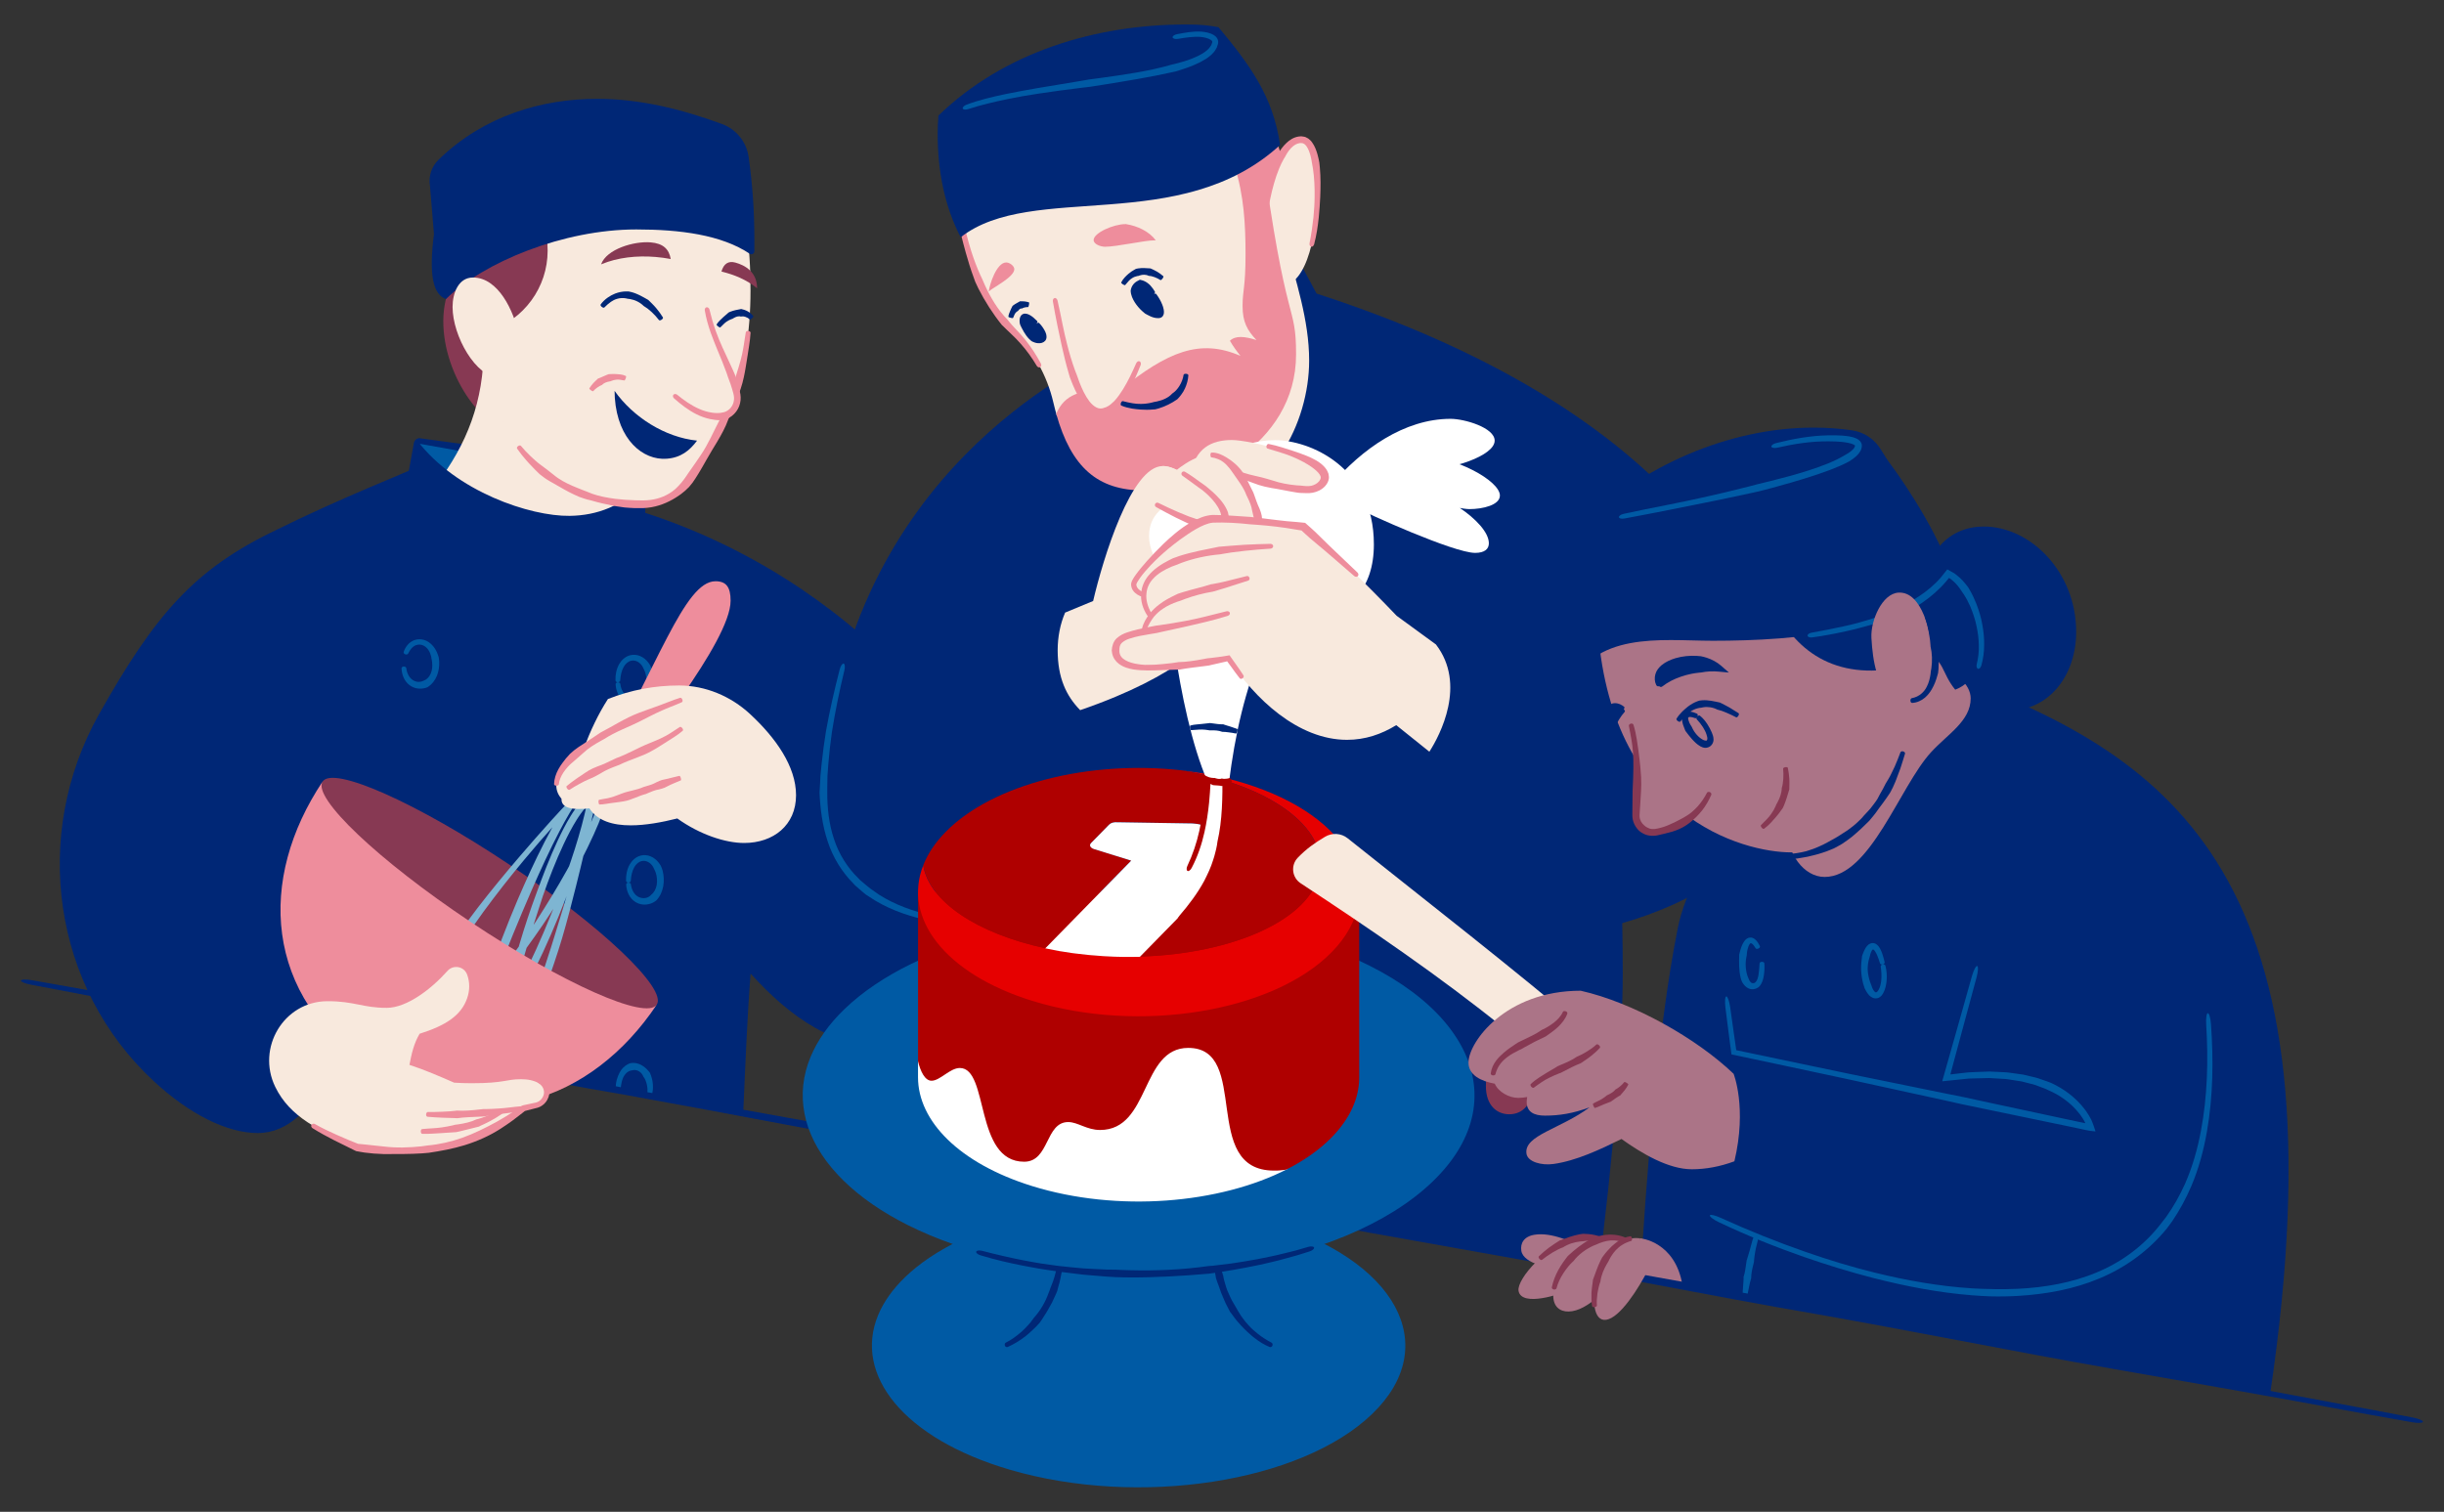 <?xml version="1.0" encoding="utf-8"?>
<!-- Generator: Adobe Illustrator 28.3.0, SVG Export Plug-In . SVG Version: 6.00 Build 0)  -->
<svg version="1.1" id="Layer_1" xmlns="http://www.w3.org/2000/svg" xmlns:xlink="http://www.w3.org/1999/xlink" x="0px" y="0px"
	 viewBox="0 0 518 320.5" style="enable-background:new 0 0 518 320.5;" xml:space="preserve">
<rect x="0" y="0" width="518" height="320.5" fill="#333333" stroke="none"/>
<style type="text/css">
	.st0{fill:#005AA4;}
	.st1{fill:none;}
	.st2{fill:#002776;}
	.st3{fill:#873953;}
	.st4{fill:#F8E9DD;}
	.st5{fill:#EE8D9C;}
	.st6{fill:#AB7487;}
	.st7{fill:#7EB5D2;}
	.st8{fill:#FFFFFF;}
	.st9{fill:#AF0000;}
	.st10{fill:#E60000;}
</style>
<g>
	<g>
		<path class="st0" d="M86.1,105.88l2.2-11.86c0.06-0.35,0.39-0.58,0.74-0.52l22.71,3.62l-4,16.24"/>
		<g>
			<g>
				<line class="st1" x1="85.17" y1="105.71" x2="87.03" y2="106.05"/>
				<line class="st1" x1="106.83" y1="113.13" x2="108.67" y2="113.58"/>
				<path class="st2" d="M110.75,97.89c0.02-0.05-0.07,0.33-0.11,0.53l-0.15,0.71l-0.32,1.42l-0.93,4.1l-1.78,7.76
					c-0.11,0.46,0.03,0.88,0.29,0.94c0.26,0.06,0.57-0.25,0.69-0.7l2.04-7.74l1.06-4.02l0.81-2.99l0.33-1.23l0.05-0.21
					c-1.29-0.18-2.58-0.36-3.88-0.54l-3.02-0.46c-2.01-0.34-4.01-0.68-5.97-1.01l-2.06-0.36l-1.35-0.17
					c-2.53-0.34-5.06-0.69-7.6-1.03c-0.57,0.03-1.07,0.5-1.14,1.07l-0.78,4.3c-0.41,2.19-0.82,4.46-1.19,6.71
					c-0.07,0.46,0.08,0.86,0.35,0.91s0.55-0.27,0.64-0.72c0.47-2.23,0.9-4.51,1.31-6.7c0.26-1.37,0.52-2.73,0.78-4.1
					c0.01-0.14,0.14-0.27,0.28-0.25l7.15,1.28l1.29,0.25l2.09,0.31c1.97,0.3,3.97,0.6,5.98,0.9l3.01,0.5
					c0.91,0.16,2.38,0.42,2.14,0.42l-0.01,0.02L110.75,97.89z"/>
			</g>
		</g>
	</g>
	<g>
		<path class="st3" d="M96.41,57.28c-0.07,1.84-0.14,1.45-1.06,3.59c-4.32,10.12,2.01,25.2,10.87,30.11
			C111.23,66.82,106.46,53.93,96.41,57.28z"/>
		<path class="st4" d="M134.57,99.61c-1.25,4.67-1.92,9.4-2.69,14.12c-1.65,0.33-3.46,0.48-5.39,0.48
			c-11.18,0-26.07-5.18-34.07-11.45c6.58-8.58,10.1-17.76,10.1-29.02c0-1.04-0.03-2.1-0.09-3.18L134.57,99.61z"/>
	</g>
	<path class="st2" d="M157.52,235.98c0.5-11.19,0.86-20.55,1.57-29.58c8.34,9.21,17.79,16.01,30.53,16.01
		c17.03,0,24.05-14.26,24.05-30.93c0-33.22-34.82-69.16-76.9-82.75v-6.52c-4.75,5.08-10.26,7.08-16.03,7.15
		c-8.36,0.11-24.03-5.1-32.33-15.98c-0.42,2.06-0.85,4.11-1.29,6.17c0.03,0.2-14.88,6-28.55,12.79
		c-2.08,13.55-2.99,27.43-2.99,41.42c0,19.39-2.47,39.93-2.14,63.09L157.52,235.98z"/>
	<g>
		<path class="st4" d="M158.12,47.79c0.71,4.77,0.95,9,0.95,13.75c0,18.65-5.61,29.12-12.82,39.92c-2.22,3.32-5.92,5.36-9.91,5.43
			c-17.09,0.3-31.71-11.15-33.08-30.79l-4-19.85C99.25,56.25,123.52,30.42,158.12,47.79z"/>
		<g>
			<g>
				<g>
					<path class="st5" d="M109.61,95.12l0.94,1.27l1.02,1.22c0.35,0.43,0.75,0.81,1.12,1.21c0.26,0.28,0.52,0.57,0.8,0.84
						c0.3,0.3,0.6,0.59,0.91,0.88c0.59,0.47,1.23,0.96,2,1.41c1.43,0.78,2.83,1.65,4.25,2.39c0.69,0.38,1.43,0.68,2.16,1.01
						c0.76,0.26,1.51,0.55,2.29,0.69c1.67,0.49,3.39,0.89,5.07,1.22c0.71,0.12,1.45,0.22,2.18,0.32c0.74,0.05,1.48,0.13,2.22,0.14
						l1.75,0c0.61-0.03,1.21-0.09,1.81-0.2c2.07-0.37,4.08-1.28,5.81-2.5c0.13-0.09,0.27-0.18,0.4-0.28
						c0.6-0.44,1.18-0.95,1.71-1.51c0.51-0.56,0.99-1.22,1.35-1.81c0.52-0.8,1.01-1.63,1.49-2.46c0.31-0.54,0.62-1.08,0.93-1.63
						c0.69-1.25,1.47-2.49,2.2-3.7c0.87-1.47,1.74-3.03,2.33-4.68c0.57-1.42,1.22-2.84,1.78-4.24c0.62-1.5,1.18-3.1,1.52-4.73
						c0.14-0.6,0.24-1.21,0.35-1.82c0.19-0.96,0.29-1.93,0.47-2.89c0.1-0.69,0.2-1.39,0.32-2.08c0.14-0.86,0.23-1.76,0.29-2.65
						c0.01-0.18-0.2-0.35-0.46-0.38c-0.27-0.03-0.5,0.09-0.54,0.26c-0.17,0.86-0.26,1.75-0.41,2.6c-0.12,0.68-0.22,1.35-0.37,2.03
						c-0.23,0.93-0.44,1.86-0.74,2.77c-0.18,0.57-0.36,1.14-0.53,1.71c-0.53,1.53-0.95,3.1-1.44,4.61c-0.45,1.4-0.97,2.83-1.66,4.15
						c-0.83,1.5-1.56,3.06-2.32,4.56c-0.63,1.24-1.31,2.5-2.11,3.67c-0.35,0.52-0.69,1.03-1.05,1.54c-0.54,0.77-1.08,1.55-1.62,2.32
						l-0.37,0.55c-0.63,0.94-1.34,1.82-2.16,2.59c-0.1,0.09-0.2,0.18-0.3,0.27c-1.44,1.22-3.3,1.96-5.12,2.19
						c-0.53,0.07-1.06,0.1-1.59,0.11l-1.67-0.03c-0.71-0.04-1.42-0.07-2.12-0.11c-0.71-0.07-1.41-0.13-2.1-0.2
						c-1.62-0.22-3.3-0.52-4.85-1.06c-0.72-0.27-1.42-0.59-2.14-0.84c-0.7-0.3-1.42-0.55-2.1-0.86c-1.4-0.61-2.81-1.35-4-2.36
						c-0.67-0.51-1.25-1-1.83-1.42c-0.31-0.25-0.64-0.48-0.96-0.72c-0.3-0.21-0.59-0.44-0.86-0.69c-0.39-0.36-0.81-0.69-1.18-1.07
						l-1.07-1.07l-1-1.14c-0.12-0.14-0.39-0.11-0.61,0.06C109.58,94.72,109.5,94.97,109.61,95.12z"/>
				</g>
			</g>
		</g>
		<path class="st3" d="M113.5,44.5c1.43,2.21,2.57,4.36,2.57,8.65c0,7.74-4.98,14.59-12.45,17.07l-5.33-15.13L113.5,44.5z"/>
		<path class="st2" d="M159.88,53.29c-0.01,0.48-0.55,0.78-0.96,0.51c-5.99-4.01-14.77-5.16-24.06-5.16
			c-15.45,0-32.35,6.92-40.34,14.76c-2.67-0.96-3.69-4.92-2.54-13.78l-0.85-10.23c-0.35-2.04,0.35-4.1,1.83-5.54
			c9.61-9.35,21.95-12.9,33.59-12.9c9,0,17.75,2.13,26.48,5.34c3.02,1.11,5.19,3.79,5.64,6.98c0.83,5.88,1.22,11.56,1.22,17.72
			C159.89,51.75,159.89,52.52,159.88,53.29z"/>
		<path class="st4" d="M109.98,71.08c-1.07-5.24-4.39-12.25-9.74-12.25c-3.04,0-4.32,3.26-4.32,6.24c0,6.17,4.97,15.03,10.02,15.03
			c1.91,0,3.83-1.27,5.5-4.44"/>
		<g>
			<path class="st4" d="M149.77,65.15c1.36,7.4,4.94,11.95,6.4,18.22c0.61,2.63-1.21,4.96-3.73,4.96c-3.74,0-6.89-2.19-9.7-4.65"/>
			<g>
				<g>
					<line class="st1" x1="150.7" y1="64.97" x2="148.84" y2="65.32"/>
					<line class="st1" x1="143.36" y1="82.96" x2="142.11" y2="84.38"/>
					<path class="st5" d="M152.69,87.53c-0.56,0.06-1.26,0.04-1.87-0.06c-0.92-0.14-1.82-0.42-2.69-0.81
						c-1.65-0.73-3.17-1.8-4.61-2.98c-0.25-0.21-0.61-0.21-0.79,0c-0.18,0.2-0.12,0.55,0.13,0.77c1.44,1.27,2.98,2.48,4.75,3.37
						c0.92,0.46,1.91,0.82,2.94,1.03c0.74,0.15,1.43,0.25,2.25,0.23c0.19,0.01,0.39-0.03,0.58-0.05c1.72-0.41,3.1-1.86,3.47-3.53
						c0.21-0.82,0.15-1.73-0.04-2.49c-0.16-0.73-0.36-1.44-0.57-2.15c-0.16-0.48-0.3-0.97-0.48-1.44l-0.39-0.9
						c-0.72-1.64-1.51-3.22-2.23-4.83c-0.52-1.15-1.01-2.31-1.43-3.5c-0.53-1.47-0.97-3.02-1.34-4.57
						c-0.08-0.31-0.35-0.52-0.62-0.48c-0.26,0.05-0.43,0.35-0.37,0.68c0.27,1.63,0.73,3.24,1.27,4.76c0.43,1.21,0.92,2.4,1.4,3.59
						c0.68,1.64,1.37,3.27,1.96,4.92l0.29,0.87c0.19,0.46,0.34,0.92,0.51,1.38c0.22,0.66,0.43,1.33,0.61,2.02
						c0.17,0.64,0.22,1.23,0.07,1.83c-0.26,1.19-1.28,2.15-2.44,2.27C152.93,87.48,152.81,87.52,152.69,87.53z"/>
				</g>
			</g>
		</g>
		<g>
			<g>
				<g>
					<line class="st1" x1="126.81" y1="64.46" x2="128.27" y2="65.66"/>
					<line class="st1" x1="139.44" y1="68.3" x2="141.01" y2="67.25"/>
					<path class="st2" d="M136.6,64.98c0.23,0.14,0.45,0.29,0.67,0.45c0.31,0.24,0.6,0.5,0.89,0.76c0.55,0.51,1.05,1.07,1.51,1.67
						c0.08,0.11,0.34,0.06,0.56-0.09c0.23-0.15,0.35-0.37,0.27-0.49c-0.43-0.68-0.9-1.35-1.43-1.97c-0.28-0.32-0.56-0.64-0.87-0.94
						l-0.65-0.64l-0.16-0.15c-1.11-0.63-2.24-1.31-3.52-1.65c-0.22-0.07-0.44-0.11-0.67-0.15c-0.15-0.01-0.3-0.01-0.45,0
						c-0.82,0-1.64,0.17-2.39,0.46c-0.54,0.22-1.05,0.49-1.52,0.82c-0.58,0.4-1.12,0.91-1.53,1.48c-0.09,0.12,0.02,0.35,0.23,0.51
						c0.21,0.17,0.44,0.23,0.54,0.14c0.45-0.45,0.92-0.87,1.41-1.21c0.39-0.27,0.82-0.49,1.27-0.62c0.62-0.19,1.28-0.22,1.91-0.11
						c0.11,0.02,0.22,0.04,0.33,0.08c0.18,0.02,0.36,0.03,0.54,0.07c1.03,0.17,2.1,0.68,2.9,1.48L136.6,64.98z"/>
				</g>
			</g>
		</g>
		<g>
			<g>
				<g>
					<line class="st1" x1="151.44" y1="68.6" x2="152.93" y2="69.77"/>
					<line class="st1" x1="158.69" y1="68.1" x2="160.11" y2="66.84"/>
					<path class="st2" d="M157.12,67.09c0.12-0.02,0.24-0.03,0.36-0.02c0.17,0.01,0.35,0.05,0.52,0.11c0.33,0.1,0.65,0.29,0.93,0.54
						c0.05,0.04,0.26-0.07,0.47-0.25c0.2-0.18,0.32-0.38,0.27-0.44c-0.3-0.37-0.67-0.73-1.13-0.99c-0.23-0.14-0.49-0.25-0.75-0.34
						c-0.19-0.06-0.38-0.12-0.57-0.16l-0.14-0.03c-0.82,0.14-1.57,0.3-2.26,0.56c-0.12,0.05-0.24,0.09-0.35,0.15l-0.19,0.16
						c-0.35,0.28-0.67,0.57-0.99,0.86l-0.67,0.64c-0.27,0.27-0.54,0.56-0.74,0.9c-0.04,0.07,0.1,0.26,0.31,0.42
						c0.21,0.16,0.42,0.26,0.47,0.21c0.26-0.24,0.5-0.49,0.75-0.73c0.19-0.19,0.4-0.37,0.63-0.52c0.31-0.21,0.65-0.38,0.99-0.51
						l0.19-0.05c0.08-0.06,0.17-0.11,0.26-0.16c0.48-0.29,1.07-0.5,1.57-0.32L157.12,67.09z"/>
				</g>
			</g>
		</g>
		<path class="st3" d="M127.4,56.04c3.54-1.48,7.59-1.89,11.51-1.57c1.1,0.09,2.19,0.24,3.25,0.44c-0.36-2.12-1.62-3.31-4.27-3.53
			C134.43,51.09,128.56,52.78,127.4,56.04z"/>
		<path class="st3" d="M160.47,61.11c-2.32-1.85-4.74-2.84-7.56-3.55c0.48-1.66,1.48-2.3,2.93-1.9
			C157.95,56.24,160.44,57.66,160.47,61.11z"/>
		<path class="st2" d="M130.26,82.87c0,0.49,0.02,0.99,0.05,1.48c0.63,8.92,5.99,13.25,10.96,12.9c3.01-0.21,4.9-1.72,6.47-3.84
			C140.91,92.7,134.22,88.45,130.26,82.87z"/>
		<g>
			<g>
				<g>
					<line class="st1" x1="132.32" y1="81.12" x2="132.98" y2="79.35"/>
					<line class="st1" x1="124.48" y1="82.2" x2="126.02" y2="83.29"/>
					<path class="st5" d="M126.64,80.36l-0.38,0.35c-0.18,0.16-0.35,0.34-0.52,0.52c-0.31,0.34-0.58,0.71-0.83,1.1
						c-0.04,0.07,0.11,0.26,0.33,0.41c0.22,0.16,0.44,0.24,0.48,0.19c0.26-0.29,0.55-0.55,0.87-0.77c0.16-0.11,0.33-0.23,0.5-0.32
						c0.12-0.07,0.25-0.12,0.38-0.18l0.09-0.03c0.41-0.44,0.99-0.65,1.55-0.75l0.29-0.05l0.18-0.08c0.33-0.13,0.68-0.23,1.03-0.26
						c0.25-0.03,0.51-0.02,0.76,0.01c0.32,0.04,0.63,0.11,0.96,0.16c0.06,0.01,0.19-0.18,0.29-0.43c0.1-0.25,0.11-0.48,0.04-0.52
						c-0.36-0.18-0.76-0.28-1.14-0.33c-0.31-0.04-0.62-0.06-0.93-0.08c-0.43-0.02-0.87-0.02-1.31,0.01l-0.24,0.01l-0.35,0.12
						c-0.67,0.25-1.29,0.6-1.99,0.84L126.64,80.36z"/>
				</g>
			</g>
		</g>
	</g>
	<g>
		<path class="st2" d="M211.56,245.92c3.44-16.98,6.1-34.21,7.5-51.36c-4.32,1.08-8.77,1.61-13.48,1.25
			c-20.73-1.57-32.47-11.09-30.93-31.4c4.9-64.73,55.06-86.6,58.99-89.5l38.51-25.5c0.78,1.54,6.12,11.3,6.9,12.83
			c74.07,24,101.94,65.09,99.16,103.49c-1.2,16.55-21.03,26.19-34.38,29.97c0.07,2.33,0.11,8.32,0.11,10.66
			c0,14.16-2.2,41.34-5.21,63.43L211.56,245.92z"/>
		<g>
			<g>
				<g>
					<line class="st1" x1="219.29" y1="195.48" x2="218.83" y2="193.64"/>
					<line class="st1" x1="179.75" y1="140.92" x2="177.92" y2="140.43"/>
					<path class="st0" d="M175.34,166.89l0.04-2.39c0.05-0.8,0.1-1.61,0.17-2.41c0.19-2.32,0.45-4.64,0.78-6.94
						c0.69-4.33,1.59-8.7,2.62-12.98c0.19-0.76,0.13-1.42-0.14-1.49c-0.26-0.07-0.64,0.48-0.84,1.24
						c-1.12,4.34-2.11,8.67-2.91,13.11c-0.37,2.3-0.68,4.61-0.92,6.92l-0.24,2.44l-0.13,2.47l-0.07,1.16
						c0.15,3.47,0.6,6.99,1.72,10.34c1.09,3.35,2.98,6.46,5.44,8.93c0.38,0.47,0.88,0.82,1.32,1.23c0.46,0.39,0.9,0.8,1.38,1.16
						l1.97,1.26c3.67,2.19,7.74,3.49,11.86,4.32c1.48,0.32,2.98,0.5,4.47,0.74c1.5,0.14,2.99,0.33,4.5,0.42
						c3.78,0.21,7.71-0.17,11.45-1.06c0.76-0.18,1.3-0.55,1.24-0.81c-0.07-0.26-0.71-0.32-1.45-0.17
						c-3.69,0.77-7.52,1.13-11.19,0.92c-1.47-0.09-2.94-0.29-4.41-0.43c-1.46-0.25-2.93-0.43-4.37-0.78
						c-4.01-0.86-7.94-2.25-11.35-4.44l-1.74-1.22c-0.47-0.33-0.88-0.72-1.32-1.08c-0.43-0.38-0.9-0.7-1.27-1.14
						c-2.33-2.26-4.15-5.14-5.18-8.32c-1.07-3.17-1.45-6.57-1.43-9.92L175.34,166.89z"/>
				</g>
			</g>
		</g>
		<path class="st4" d="M272.47,51.31c2.16,8.27,5,16.5,5,25.14c0,13.26-8.23,29.14-21.78,29.14c-8.07,0-15.31-5.97-15.31-17.73
			c0-17.05,14.9-34.98,21.29-40.13"/>
		<g>
			<path class="st5" d="M269.63,27.59c1.32,3.16,2.28,6.06,2.81,9.46l-4.83,16.54l-4-25.78L269.63,27.59z"/>
			<path class="st4" d="M203.03,44.09c2.33,11.6,5.24,19.89,11.68,26.11c4.25,4.1,7.2,9.35,8.54,15.1c0.23,0.99,0.48,1.94,0.74,2.85
				l12.42,8.49l33.39-17.4l-1.61-19.3c1.08,0.56,2.07,0.81,2.96,0.81c6.25,0,8.08-12.4,8.08-20.63c0-3.1-0.32-10.5-3.43-10.5
				c-4.61,0-7.05,10.01-7.7,16.24l-3.59-13.02C264.52,32.83,218.37,32.4,203.03,44.09z"/>
			<g>
				<g>
					<g>
						<line class="st1" x1="203.96" y1="43.9" x2="202.1" y2="44.28"/>
						<line class="st1" x1="219.63" y1="78.3" x2="221.3" y2="77.41"/>
						<path class="st5" d="M212.71,69.24c0.5,0.53,1.06,1.01,1.57,1.52c0.73,0.68,1.44,1.4,2.1,2.16c1.26,1.43,2.38,2.98,3.35,4.63
							c0.17,0.29,0.5,0.42,0.74,0.3c0.24-0.13,0.3-0.48,0.14-0.79c-0.94-1.75-2.03-3.43-3.28-4.99c-0.65-0.81-1.34-1.58-2.07-2.33
							c-0.48-0.52-0.96-1.01-1.39-1.56l-0.3-0.38c-2.06-2.07-3.6-4.69-4.81-7.31l-0.6-1.38c-0.15-0.29-0.28-0.59-0.42-0.89
							c-0.74-1.63-1.36-3.32-1.91-5.05c-0.4-1.24-0.74-2.5-1.05-3.76c-0.4-1.58-0.76-3.22-1.15-4.84c-0.08-0.33-0.36-0.55-0.62-0.49
							c-0.26,0.05-0.42,0.36-0.37,0.69c0.28,1.65,0.64,3.32,1.04,4.92c0.31,1.28,0.65,2.55,1,3.83c0.5,1.77,1.03,3.54,1.68,5.28
							c0.11,0.31,0.21,0.62,0.33,0.92l0.67,1.43c1.36,2.68,3.04,5.32,4.97,7.73L212.71,69.24z"/>
					</g>
				</g>
			</g>
			<g>
				<g>
					<g>
						<line class="st1" x1="276.96" y1="52.08" x2="278.8" y2="52.55"/>
						<line class="st1" x1="267.17" y1="45.76" x2="269.06" y2="45.95"/>
						<path class="st5" d="M270.72,32.96c-0.36,0.75-0.66,1.52-0.94,2.29c-0.39,1.11-0.72,2.23-0.99,3.37
							c-0.51,2.15-0.87,4.31-1.1,6.49c-0.04,0.39,0.16,0.72,0.43,0.75c0.27,0.03,0.52-0.25,0.57-0.63c0.3-2.14,0.74-4.26,1.33-6.33
							c0.31-1.07,0.66-2.13,1.08-3.15c0.29-0.72,0.63-1.41,1-2.07c0.09-0.16,0.18-0.3,0.28-0.45c0.69-1.37,1.77-2.71,3.08-2.89
							c0.16,0,0.35-0.04,0.46,0c0.13,0.02,0.26,0.02,0.37,0.11c0.06,0.03,0.12,0.05,0.18,0.09l0.16,0.15
							c0.12,0.08,0.21,0.23,0.31,0.36c0.39,0.56,0.64,1.3,0.84,2.04c0.13,0.53,0.23,1.06,0.31,1.6c0.06,0.35,0.14,0.7,0.19,1.06
							c0.29,1.96,0.38,3.97,0.35,5.99c-0.01,1.45-0.11,2.9-0.25,4.34c-0.19,1.8-0.46,3.64-0.82,5.45c-0.08,0.36,0.07,0.71,0.33,0.77
							c0.26,0.07,0.54-0.17,0.65-0.55c0.48-1.83,0.77-3.73,0.96-5.57c0.15-1.47,0.25-2.94,0.32-4.42c0.08-2.06,0.11-4.13-0.08-6.21
							c-0.02-0.37-0.07-0.73-0.11-1.1c-0.11-0.59-0.24-1.18-0.4-1.76c-0.25-0.84-0.55-1.69-1.13-2.5c-0.15-0.2-0.29-0.4-0.52-0.57
							l-0.31-0.26c-0.11-0.08-0.25-0.14-0.38-0.2c-0.25-0.15-0.54-0.2-0.83-0.23c-0.3-0.06-0.54-0.01-0.8,0.01
							c-1.03,0.15-1.92,0.71-2.59,1.36c-0.69,0.64-1.22,1.39-1.7,2.13C270.89,32.62,270.8,32.79,270.72,32.96z"/>
					</g>
				</g>
			</g>
			<path class="st5" d="M267.4,31.35c5.15,38.79,7.3,32.59,7.3,43.77c0,19.5-20.8,28.85-32.28,28.85c-9.75,0-15.36-4.86-18.56-16.25
				c1.84-4.26,5.33-5.03,10.61-5.03c0.89,0,1.84,0.02,2.83,0.05c10.17-8.16,16.97-11.05,25.62-7.29c-0.84-1.04-1.62-2.12-2.24-3.21
				c0.59-0.58,1.39-0.8,2.29-0.8c1.01,0,2.17,0.28,3.33,0.65c-1.95-2.06-2.94-3.86-2.94-7.2c0-3.43,0.63-3.85,0.63-10.97
				c0-6.37-0.34-12.51-2.32-18.7L267.4,31.35z"/>
			<g>
				<g>
					<path class="st4" d="M223.48,63.17c0.85,3.19,3.75,24.2,9.89,24.2c3.8,0,6.83-7.62,8.16-10.76"/>
					<g>
						<g>
							<line class="st1" x1="224.4" y1="62.92" x2="222.57" y2="63.41"/>
							<line class="st1" x1="242.41" y1="76.97" x2="240.66" y2="76.24"/>
							<path class="st5" d="M235.29,87.62c0.8-0.44,1.35-1.06,1.92-1.65c0.76-0.89,1.37-1.85,1.92-2.83
								c1.04-1.86,1.84-3.8,2.62-5.73c0.14-0.34,0.03-0.7-0.22-0.81s-0.57,0.08-0.72,0.42c-0.84,1.9-1.72,3.78-2.79,5.51
								c-0.56,0.89-1.16,1.76-1.85,2.5c-0.5,0.48-1.02,0.97-1.6,1.22c-0.13,0.08-0.27,0.11-0.4,0.15c-0.57,0.26-1.16,0.29-1.73,0.01
								c-0.57-0.27-1.11-0.76-1.56-1.35c-0.9-1.19-1.56-2.62-2.11-4.05c-0.19-0.5-0.37-1-0.54-1.51l-0.38-0.97
								c-0.65-1.8-1.21-3.65-1.68-5.53c-0.35-1.35-0.65-2.71-0.93-4.07c-0.36-1.71-0.68-3.47-1.1-5.22
								c-0.09-0.36-0.39-0.6-0.64-0.52c-0.26,0.08-0.4,0.39-0.34,0.74c0.31,1.74,0.63,3.53,0.99,5.24c0.29,1.37,0.58,2.74,0.88,4.12
								c0.43,1.91,0.88,3.82,1.44,5.72l0.29,1c0.19,0.53,0.4,1.05,0.62,1.57c0.63,1.48,1.36,2.97,2.41,4.35
								c0.53,0.68,1.17,1.34,2.04,1.79c0.43,0.23,0.93,0.37,1.45,0.41c0.5,0,1.03-0.03,1.48-0.21
								C234.93,87.82,235.13,87.74,235.29,87.62z"/>
						</g>
					</g>
				</g>
				<path class="st5" d="M209.56,61.79c0.96-0.88,5.42-3.06,5.42-4.73c0-0.68-0.99-1.42-1.71-1.42
					C211.22,55.64,209.74,60.31,209.56,61.79z"/>
				<path class="st5" d="M244.97,50.96c-0.09-0.01-0.19-0.01-0.29-0.01c-2.09,0-8.01,1.36-10.46,1.36c-0.93,0-2.43-0.53-2.43-1.42
					c0-1.52,4.23-3.38,6.74-3.38c0.06,0,0.12,0,0.17,0c0,0,0,0.01,0,0.01C241.01,47.89,243.55,49.02,244.97,50.96z"/>
				<g>
					<path class="st2" d="M244.51,62.36c0.55,0.86,1.64,2.52,1.64,3.81c0,0.47-0.24,0.68-0.64,0.68c-1.59,0-5.05-2.68-5.05-5.07
						c0-0.71,0.36-1.34,1.24-1.76c0,0,0,0,0,0C243.06,60.27,243.8,61.24,244.51,62.36z"/>
					<g>
						<g>
							<line class="st1" x1="245.31" y1="61.85" x2="243.71" y2="62.87"/>
							<line class="st1" x1="243.71" y1="62.87" x2="245.31" y2="61.85"/>
							<path class="st2" d="M241.26,61.56c0.01-0.2,0.07-0.38,0.22-0.56c0.06-0.07,0.14-0.15,0.22-0.21
								c0.02-0.02,0.06-0.05,0.1-0.08l0,0c0.03,0,0.06,0,0.09,0.01c0,0,0.09,0.02,0.17,0.05c0.73,0.23,1.34,0.86,1.87,1.61
								c0.09,0.13,0.36,0.12,0.59-0.03c0.23-0.14,0.34-0.38,0.25-0.53c-0.5-0.83-1.17-1.76-2.26-2.24
								c-0.06-0.02-0.11-0.05-0.17-0.07l-0.25-0.08l-0.5-0.13l0,0c-0.22,0.12-0.45,0.22-0.67,0.36c-0.17,0.1-0.32,0.22-0.46,0.35
								c-0.35,0.32-0.63,0.78-0.75,1.27c-0.03,0.11-0.05,0.23-0.07,0.34c0.04,1.01,0.45,1.79,0.88,2.49c0.45,0.7,0.97,1.3,1.55,1.83
								c0.2,0.19,0.41,0.36,0.62,0.53l0.47,0.26c0.44,0.23,0.87,0.45,1.38,0.59c0.6,0.15,1.48,0.28,1.9-0.29
								c0.3-0.39,0.29-0.93,0.2-1.43c-0.07-0.39-0.18-0.71-0.31-1.04c-0.32-0.81-0.77-1.55-1.26-2.22c-0.1-0.14-0.36-0.12-0.59,0.02
								c-0.23,0.14-0.34,0.37-0.26,0.52c0.39,0.71,0.79,1.41,1.06,2.09c0.11,0.27,0.19,0.56,0.23,0.8c0.01,0.12,0.03,0.26-0.05,0.35
								c-0.06,0.06-0.15,0.07-0.23,0.05c-0.09-0.02-0.14-0.04-0.28-0.1c-0.34-0.13-0.69-0.37-1.01-0.6l-0.33-0.28
								c-0.19-0.13-0.38-0.26-0.56-0.41c-0.52-0.41-1-0.89-1.35-1.44c-0.35-0.54-0.56-1.18-0.45-1.66
								C241.27,61.65,241.26,61.61,241.26,61.56z"/>
						</g>
					</g>
				</g>
				<g>
					<path class="st2" d="M219.67,68.6c0.26,0.24,1.56,1.79,1.56,2.74c0,0.53-0.43,0.74-0.96,0.74c-1.74,0-3.43-2.95-3.43-4.31
						c0-0.41,0.15-0.67,0.5-0.67C217.77,67.11,218.52,67.52,219.67,68.6z"/>
					<g>
						<g>
							<line class="st1" x1="220.32" y1="67.91" x2="219.12" y2="69.19"/>
							<line class="st1" x1="219.02" y1="69.29" x2="220.32" y2="67.91"/>
							<path class="st2" d="M217.73,68.35c-0.04-0.05-0.08-0.12-0.09-0.2c-0.02-0.14,0.11-0.2,0.22-0.17
								c0.05,0.01,0.11,0.02,0.17,0.05c0.04,0.02,0.05,0.02,0.11,0.05l0.21,0.13c0.28,0.18,0.55,0.39,0.82,0.61
								c0.09,0.08,0.33-0.03,0.51-0.22c0.19-0.2,0.26-0.43,0.17-0.52c-0.26-0.26-0.53-0.52-0.83-0.77l-0.23-0.18
								c-0.09-0.08-0.23-0.16-0.35-0.24c-0.25-0.16-0.51-0.28-0.77-0.35c-0.27-0.07-0.54-0.08-0.79,0.01
								c-0.26,0.09-0.47,0.3-0.59,0.53c-0.17,0.33-0.22,0.74-0.18,1.2c0,0.11,0.03,0.21,0.04,0.32l0.12,0.35l0.1,0.21
								c0.06,0.15,0.14,0.28,0.21,0.42c0.14,0.27,0.29,0.54,0.44,0.8c0.31,0.52,0.66,1.03,1.1,1.48c0.15,0.16,0.32,0.31,0.5,0.45
								c0.14,0.07,0.26,0.15,0.42,0.2c0.4,0.18,0.82,0.28,1.38,0.25c0.56-0.05,1.08-0.33,1.29-0.82c0.15-0.35,0.1-0.74,0.02-1.11
								c-0.11-0.36-0.21-0.55-0.34-0.8c-0.32-0.58-0.7-1.11-1.18-1.57c-0.1-0.1-0.35-0.03-0.53,0.17c-0.18,0.2-0.29,0.4-0.22,0.49
								c0.33,0.46,0.68,0.96,0.94,1.43c0.09,0.17,0.2,0.41,0.22,0.52c0.02,0.09,0.03,0.19-0.02,0.27c-0.06,0.12-0.22,0.13-0.32,0.11
								c-0.11-0.03-0.36-0.1-0.55-0.25c-0.07-0.05-0.13-0.12-0.2-0.18c-0.12-0.08-0.25-0.17-0.37-0.27
								c-0.35-0.29-0.68-0.67-0.93-1.1c-0.13-0.21-0.24-0.44-0.32-0.67c-0.04-0.12-0.08-0.23-0.11-0.35l-0.04-0.17
								c0-0.02,0.01-0.04,0.01-0.05L217.73,68.35z"/>
						</g>
					</g>
				</g>
				<g>
					<g>
						<g>
							<line class="st1" x1="237.16" y1="59.78" x2="238.77" y2="60.79"/>
							<line class="st1" x1="245.82" y1="59.82" x2="246.97" y2="58.31"/>
							<path class="st2" d="M243.57,58.48c0.16,0.01,0.32,0.03,0.48,0.07c0.23,0.06,0.45,0.13,0.68,0.21
								c0.43,0.16,0.84,0.37,1.24,0.62c0.07,0.04,0.26-0.1,0.43-0.32c0.16-0.22,0.24-0.44,0.17-0.5c-0.4-0.34-0.82-0.66-1.28-0.94
								c-0.24-0.15-0.49-0.28-0.75-0.4l-0.56-0.26l-0.13-0.06c-0.87-0.05-1.74-0.14-2.62,0c-0.15,0.03-0.3,0.05-0.45,0.09
								c-0.09,0.05-0.18,0.09-0.26,0.14c-0.48,0.25-0.91,0.56-1.3,0.88c-0.28,0.24-0.55,0.49-0.79,0.75
								c-0.31,0.33-0.59,0.7-0.79,1.11c-0.04,0.08,0.11,0.26,0.34,0.41c0.23,0.14,0.45,0.21,0.5,0.15c0.26-0.3,0.51-0.61,0.77-0.89
								c0.21-0.22,0.43-0.42,0.69-0.57c0.35-0.23,0.73-0.37,1.11-0.45c0.07-0.01,0.14-0.02,0.21-0.02c0.1-0.05,0.2-0.08,0.31-0.11
								c0.59-0.19,1.3-0.23,1.9,0.09L243.57,58.48z"/>
						</g>
					</g>
				</g>
				<g>
					<g>
						<g>
							<line class="st1" x1="213.24" y1="67.15" x2="215.07" y2="67.62"/>
							<line class="st1" x1="217.9" y1="65.55" x2="218.25" y2="63.69"/>
							<path class="st2" d="M216.65,65.39c0.07-0.04,0.13-0.09,0.21-0.12c0.11-0.04,0.22-0.08,0.34-0.1
								c0.22-0.06,0.47-0.07,0.72-0.07c0.04,0,0.12-0.22,0.17-0.49c0.05-0.27,0.05-0.49,0-0.51c-0.29-0.08-0.59-0.17-0.91-0.2
								c-0.17-0.03-0.34-0.03-0.51-0.03c-0.12,0-0.25,0-0.38,0l-0.09-0.01c-0.47,0.29-0.96,0.51-1.39,0.83l-0.21,0.17l-0.08,0.16
								c-0.17,0.28-0.27,0.56-0.39,0.83c-0.07,0.2-0.16,0.38-0.23,0.57c-0.09,0.24-0.17,0.48-0.18,0.74c0,0.05,0.21,0.15,0.47,0.21
								c0.26,0.07,0.48,0.09,0.51,0.05c0.11-0.19,0.18-0.4,0.26-0.59c0.06-0.15,0.13-0.3,0.23-0.43c0.13-0.18,0.29-0.33,0.47-0.43
								l0.1-0.05l0.1-0.13c0.18-0.24,0.45-0.46,0.79-0.39L216.65,65.39z"/>
						</g>
					</g>
				</g>
			</g>
			<g>
				<g>
					<g>
						<line class="st1" x1="237.91" y1="84.54" x2="237.25" y2="86.31"/>
						<line class="st1" x1="252.37" y1="79.33" x2="250.48" y2="79.15"/>
						<path class="st2" d="M249.7,84.46c0.25-0.25,0.47-0.54,0.68-0.82c0.3-0.41,0.58-0.85,0.78-1.32c0.4-0.88,0.65-1.81,0.71-2.74
							c0.02-0.17-0.2-0.32-0.47-0.34c-0.27-0.02-0.51,0.07-0.54,0.21c-0.12,0.83-0.43,1.6-0.84,2.29c-0.2,0.36-0.47,0.69-0.74,0.99
							c-0.2,0.21-0.41,0.41-0.65,0.57l-0.17,0.12c-0.81,0.92-2.06,1.43-3.27,1.69l-0.64,0.12l-0.41,0.11
							c-0.76,0.19-1.54,0.28-2.33,0.29c-0.57,0.01-1.14-0.04-1.7-0.13c-0.7-0.11-1.42-0.28-2.12-0.46
							c-0.14-0.04-0.33,0.13-0.42,0.39s-0.05,0.5,0.1,0.56c0.73,0.31,1.51,0.5,2.27,0.63c0.61,0.1,1.22,0.16,1.84,0.21
							c0.86,0.05,1.73,0.07,2.61-0.02l0.46-0.03l0.72-0.19c1.37-0.42,2.71-1.07,3.95-1.94L249.7,84.46z"/>
					</g>
				</g>
			</g>
			<path class="st2" d="M271.31,30.74c-1.48-10.31-6.41-17-13.06-24.98c-2.22-0.38-3.54-0.57-6.87-0.57
				c-19.18,0-38.58,5.85-52.48,19.31c-0.11,1.33-0.16,2.66-0.16,3.98c0,7.5,1.37,15.09,4.87,21.82
				C218.8,38.4,250.16,50.12,271.31,30.74z"/>
			<g>
				<g>
					<g>
						<line class="st1" x1="203.73" y1="22.14" x2="204.41" y2="23.91"/>
						<line class="st1" x1="248.42" y1="6.97" x2="248.65" y2="8.85"/>
						<path class="st0" d="M249.67,15c1.18-0.38,2.37-0.76,3.52-1.27c0.84-0.35,1.66-0.77,2.45-1.27c0.77-0.53,1.56-1.13,2.07-2.05
							c0.06-0.11,0.13-0.21,0.18-0.32l0.12-0.36c0.07-0.26,0.18-0.42,0.18-0.8c0.01-0.33-0.11-0.69-0.31-0.94
							c-0.19-0.27-0.42-0.43-0.64-0.57c-0.9-0.52-1.77-0.63-2.66-0.72c-1.79-0.1-3.45,0.24-5.09,0.54c-0.58,0.11-0.99,0.4-0.96,0.67
							c0.03,0.27,0.55,0.43,1.13,0.33c1.64-0.27,3.3-0.54,4.85-0.41c0.76,0.08,1.58,0.27,2.11,0.62c0.27,0.19,0.35,0.33,0.32,0.48
							c0.01,0.07-0.1,0.29-0.14,0.42c-0.03,0.16-0.13,0.31-0.23,0.45c-0.36,0.62-1.02,1.11-1.69,1.54c-0.7,0.42-1.45,0.78-2.24,1.08
							c-1.09,0.45-2.25,0.76-3.41,1.07c-0.27,0.08-0.55,0.13-0.82,0.19c-4.86,1.42-10.05,2.14-15.04,2.83l-2.6,0.35l-1.68,0.29
							c-3.08,0.51-6.16,1.03-9.25,1.54c-2.22,0.39-4.44,0.78-6.65,1.24c-2.75,0.58-5.6,1.24-8.32,2.25
							c-0.55,0.21-0.91,0.58-0.81,0.83c0.1,0.25,0.6,0.3,1.14,0.12c2.69-0.88,5.5-1.53,8.23-2.1c2.18-0.45,4.38-0.84,6.61-1.17
							c3.08-0.48,6.18-0.87,9.29-1.26l1.64-0.19l2.62-0.41c5-0.81,10.17-1.63,15.26-2.78C249.13,15.17,249.4,15.09,249.67,15z"/>
					</g>
				</g>
			</g>
		</g>
	</g>
	<g>
		<path class="st2" d="M407.33,129.31c-0.01-0.38-0.02-0.75-0.02-1.12c0-11.5,6.16-16.57,13.14-16.57c9.93,0,19.59,9.66,19.59,22.32
			c0,9.52-6,16.65-14.01,16.65c-3.32,0-6.99-1.22-10.73-4.01C409.42,142.2,407.57,136.33,407.33,129.31z"/>
		<g>
			<g>
				<path class="st2" d="M481.16,295.46c16.29-109.84-20.98-134.82-66.78-151.97c0,0-52.43,21.88-58.76,53.19
					c-4.47,22.1-6.89,56.13-7.93,74.24L481.16,295.46z"/>
			</g>
			<g>
				<g>
					<g>
						<line class="st1" x1="399.97" y1="204.22" x2="398.13" y2="204.67"/>
						<line class="st1" x1="398.13" y1="204.67" x2="399.97" y2="204.22"/>
						<path class="st0" d="M396.3,202.76c0.08-0.39,0.18-0.77,0.34-1.08c0.15-0.27,0.15-0.28,0.23-0.35
							c0.08-0.06,0.19-0.04,0.27,0.02c0.02,0.01,0.04,0.03,0.05,0.04c0.03,0.03,0.07,0.08,0.11,0.13c0.07,0.09,0.15,0.2,0.21,0.31
							c0.14,0.22,0.26,0.48,0.37,0.74c0.22,0.52,0.41,1.07,0.58,1.64c0.06,0.2,0.33,0.31,0.59,0.24c0.26-0.06,0.44-0.28,0.39-0.5
							c-0.14-0.6-0.3-1.2-0.51-1.8c-0.11-0.3-0.22-0.6-0.38-0.9c-0.18-0.31-0.28-0.58-0.71-0.96c-0.38-0.36-0.94-0.47-1.42-0.27
							c-0.48,0.17-0.87,0.7-1.03,0.97c-0.27,0.46-0.46,0.91-0.62,1.36l-0.11,0.32c-0.15,1-0.22,1.96-0.2,2.97
							c0.04,1.01,0.19,1.96,0.44,2.91c0.09,0.33,0.19,0.65,0.31,0.98c0.09,0.2,0.21,0.4,0.32,0.6c0.34,0.53,0.68,1.16,1.61,1.48
							c0.46,0.11,0.96,0.03,1.33-0.26c0.34-0.26,0.54-0.55,0.7-0.85c0.44-0.85,0.6-1.71,0.69-2.57c0.1-1.07,0.02-2.18-0.26-3.22
							c-0.06-0.21-0.32-0.33-0.58-0.26c-0.26,0.07-0.44,0.27-0.41,0.47c0.15,0.97,0.21,1.97,0.12,2.91
							c-0.08,0.74-0.25,1.51-0.6,2.07c-0.11,0.19-0.26,0.36-0.38,0.43c-0.09,0.05-0.19,0.05-0.27,0.02
							c-0.15-0.07-0.48-0.47-0.65-0.91c-0.06-0.16-0.13-0.32-0.18-0.5c-0.12-0.26-0.22-0.54-0.31-0.82
							c-0.26-0.8-0.45-1.69-0.49-2.53c-0.02-0.85,0.1-1.76,0.37-2.56L396.3,202.76z"/>
					</g>
				</g>
			</g>
			<g>
				<g>
					<g>
						<line class="st1" x1="371.86" y1="201.5" x2="373.55" y2="200.65"/>
						<path class="st0" d="M370.23,202.34c0.02-0.34,0.07-0.68,0.14-1c0.11-0.46,0.27-0.93,0.47-1.21c0.06-0.15,0.31-0.23,0.47-0.09
							c0.28,0.2,0.57,0.6,0.8,1c0.08,0.14,0.35,0.16,0.6,0.04c0.24-0.12,0.38-0.35,0.29-0.52c-0.25-0.48-0.49-0.95-0.99-1.4
							c-0.3-0.26-0.7-0.45-1.1-0.4c-0.4,0.03-0.78,0.24-1.05,0.57c-0.45,0.54-0.66,1.08-0.85,1.62c-0.12,0.38-0.24,0.76-0.32,1.14
							l-0.07,0.27c-0.04,1.64-0.09,3.26,0.3,4.91c0.07,0.28,0.16,0.57,0.29,0.86c0.09,0.18,0.21,0.35,0.34,0.53
							c0.34,0.46,0.89,0.95,1.6,1.04c0.66,0.1,1.4-0.17,1.82-0.67c0.57-0.71,0.73-1.46,0.86-2.16c0.15-0.88,0.17-1.78,0.12-2.65
							c-0.01-0.18-0.24-0.32-0.51-0.32s-0.49,0.14-0.5,0.31c-0.06,0.85-0.1,1.7-0.23,2.47c-0.1,0.61-0.3,1.23-0.63,1.54
							c-0.21,0.21-0.46,0.25-0.72,0.19c-0.23-0.07-0.42-0.27-0.6-0.57c-0.05-0.11-0.11-0.23-0.14-0.36c-0.1-0.19-0.19-0.4-0.26-0.63
							c-0.42-1.28-0.5-2.87-0.15-4.28L370.23,202.34z"/>
					</g>
				</g>
			</g>
			<g>
				<g>
					<g>
						<line class="st1" x1="373.18" y1="262.32" x2="371.37" y2="261.76"/>
						<line class="st1" x1="368.84" y1="274.88" x2="370.72" y2="275.11"/>
						<path class="st0" d="M369.56,270.93l-0.04,0.74l-0.08,1.06l-0.14,2c-0.01,0.12,0.21,0.24,0.48,0.27
							c0.27,0.03,0.5-0.03,0.52-0.15c0.12-0.65,0.25-1.31,0.39-1.96l0.22-1.01c0.05-0.24,0.12-0.47,0.19-0.7l0.05-0.16
							c0-1.03,0.24-2.04,0.48-3.01l0.12-0.5l0.02-0.34c0.06-0.61,0.13-1.23,0.25-1.84c0.07-0.44,0.17-0.87,0.28-1.3
							c0.13-0.54,0.28-1.08,0.39-1.64c0.02-0.11-0.17-0.27-0.43-0.34c-0.26-0.08-0.49-0.05-0.54,0.05
							c-0.22,0.54-0.38,1.11-0.52,1.65c-0.11,0.44-0.22,0.87-0.35,1.31l-0.54,1.81l-0.11,0.32l-0.08,0.53
							c-0.14,1.01-0.26,2.05-0.59,3.04L369.56,270.93z"/>
					</g>
				</g>
			</g>
			<g>
				<g>
					<g>
						<line class="st1" x1="366.88" y1="211.17" x2="364.99" y2="211.36"/>
						<line class="st1" x1="419.99" y1="205.06" x2="418.16" y2="204.56"/>
						<path class="st0" d="M432.88,228.91l-1-0.35c-0.34-0.11-0.68-0.17-1.02-0.26l-2.05-0.49l-2.08-0.29
							c-0.69-0.09-1.38-0.21-2.08-0.22l-3.01-0.14l-3,0.11c-0.5,0.02-1,0.03-1.5,0.07l-1.49,0.17l-2.19,0.26
							c-0.12,0.05-0.05-0.07-0.04-0.14l0.06-0.23l0.32-1.21l0.73-2.71l1.46-5.42l2.93-10.83c0.35-1.28,0.4-2.36,0.14-2.44
							c-0.26-0.07-0.76,0.89-1.12,2.17l-3.06,10.87l-1.54,5.43l-0.77,2.72l-0.45,1.58l-0.32,1.13c-0.04,0.18-0.14,0.41-0.13,0.54
							l0.58-0.06l3.59-0.37l1.44-0.15l1.45-0.04l2.89-0.07l2.88,0.17c0.68,0.01,1.34,0.14,2,0.24l1.99,0.31l1.94,0.5
							c0.32,0.09,0.65,0.16,0.96,0.26l0.93,0.35c0.57,0.24,1.18,0.4,1.72,0.7c2.55,1.08,4.87,2.74,6.58,4.9
							c0.23,0.26,0.42,0.55,0.61,0.83c0.2,0.28,0.38,0.57,0.54,0.87c0.05,0.08,0.09,0.16,0.12,0.24l0.05,0.13l0.02,0.07
							c-0.01,0.01-0.04-0.01-0.06-0.01l-3.09-0.65c-5.67-1.22-11.31-2.43-16.87-3.62l-5.77-1.25l-3.75-0.75
							c-6.86-1.4-13.72-2.8-20.61-4.21l-14.82-3.1c-2.96-0.62-5.97-1.26-9-1.89c-0.43-3.04-0.86-6.1-1.29-9.14
							c-0.18-1.29-0.55-2.28-0.81-2.26c-0.27,0.03-0.35,1.07-0.19,2.37c0.2,1.6,0.41,3.21,0.61,4.81l0.31,2.41l0.16,1.2l0.09,0.66
							l0.06,0.46l0.03,0.24c0.01,0.08,0,0.18,0.11,0.17c3.27,0.69,6.52,1.39,9.72,2.06c4.92,1.05,9.85,2.1,14.79,3.16l20.59,4.5
							l3.61,0.81l5.83,1.21c5.56,1.16,11.21,2.33,16.9,3.51l2.13,0.45l1.44,0.31c0.66,0.16,1.16,0.2,1.7,0.26l0.2,0.02l0.1,0.01
							c0.02,0,0.04,0.01,0.05,0l-0.02-0.05l-0.12-0.41c-0.08-0.27-0.16-0.53-0.27-0.8c-0.2-0.54-0.39-1.1-0.72-1.65
							c-0.17-0.34-0.38-0.67-0.59-0.98c-0.21-0.32-0.42-0.64-0.66-0.93c-1.87-2.41-4.38-4.26-7.1-5.49
							C434.11,229.3,433.48,229.14,432.88,228.91z"/>
					</g>
				</g>
			</g>
			<g>
				<g>
					<g>
						<line class="st1" x1="362.84" y1="256.81" x2="361.99" y2="258.5"/>
						<line class="st1" x1="468.9" y1="214.71" x2="467.01" y2="214.87"/>
						<path class="st0" d="M460.4,258.89c1.59-2.34,2.92-4.83,4.03-7.4c1.58-3.73,2.64-7.66,3.33-11.62
							c1.3-7.52,1.4-15.16,0.85-22.71c-0.09-1.34-0.4-2.39-0.67-2.37c-0.27,0.02-0.42,1.1-0.34,2.43
							c0.47,7.54,0.27,15.15-1.12,22.54c-0.72,3.83-1.79,7.6-3.35,11.16c-1.11,2.48-2.45,4.86-4.01,7.06l-1.17,1.5
							c-3.46,4.5-8.19,8.04-13.49,10.24c-5.3,2.24-11.06,3.21-16.7,3.5c-1.96,0.09-3.93,0.12-5.89,0.05c-1.27,0-2.55-0.08-3.82-0.14
							c-6.99-0.44-13.95-1.66-20.79-3.36c-4.92-1.21-9.78-2.7-14.57-4.37c-5.98-2.08-12.06-4.52-17.94-7.2
							c-1.19-0.54-2.22-0.8-2.34-0.56c-0.12,0.24,0.72,0.91,1.91,1.47c5.88,2.8,12.01,5.26,18.03,7.36
							c4.81,1.67,9.68,3.17,14.64,4.45c6.89,1.76,13.91,3.12,21.03,3.68c1.25,0.08,2.5,0.19,3.76,0.22c2.02,0.05,4.05,0.02,6.07-0.1
							c5.77-0.36,11.67-1.39,17.17-3.72c5.5-2.29,10.49-5.94,14.25-10.58L460.4,258.89z"/>
					</g>
				</g>
			</g>
			<path class="st6" d="M343.45,271.67l4.19-9.16c0,0,7.48,0.63,8.97,10.06l-8.93-1.64"/>
		</g>
		<path class="st6" d="M378.93,173.82c-0.12,0.63-0.17,1.27-0.17,1.91c0,5.05,3.44,10.18,7.96,10.18c9.68,0,15.88-19.14,22.55-26.43
			c3.53-3.86,8.41-6.62,8.41-11.43c0-2.89-3.18-6.27-8.79-6.27c-8.37,0-16.05,8.35-19.04,20.76"/>
		<g>
			<path class="st6" d="M338.57,131.92c2.36,41.49,31.04,48.78,41.06,48.78c8.86,0,18.56-4.5,23.79-21.39c0,0,5.35,0.27,10.01-12.14
				c4.66-12.42-13.15-26.32-13.15-26.32L338.57,131.92z"/>
			<g>
				<g>
					<g>
						<line class="st1" x1="404.33" y1="159.6" x2="402.52" y2="159.04"/>
						<path class="st2" d="M396.78,173.29c0.26-0.33,0.55-0.65,0.8-1l0.75-1.05l0.78-1.04c0.24-0.36,0.49-0.71,0.75-1.05
							c0.27-0.38,0.52-0.75,0.75-1.11c0.21-0.37,0.39-0.74,0.57-1.1l0.54-1.22c0.17-0.37,0.28-0.77,0.43-1.14l0.62-1.64
							c0.37-1.04,0.65-2.11,0.99-3.16c0.06-0.19-0.11-0.4-0.37-0.48c-0.26-0.08-0.52,0-0.59,0.18c-0.4,1.01-0.76,2.03-1.21,3.01
							l-0.73,1.51c-0.18,0.35-0.33,0.71-0.55,1.04c-0.22,0.36-0.45,0.72-0.66,1.1c-0.18,0.33-0.36,0.68-0.54,1.05
							c-0.2,0.36-0.41,0.73-0.63,1.12c-0.18,0.37-0.38,0.73-0.58,1.09c-0.21,0.35-0.47,0.68-0.71,1.01l-0.75,0.98
							c-0.26,0.32-0.55,0.6-0.82,0.9l-0.57,0.61c-0.47,0.62-1.08,1.13-1.64,1.67c-0.57,0.53-1.22,0.97-1.82,1.44
							c-0.68,0.46-1.39,0.91-2.1,1.35c-0.74,0.39-1.44,0.86-2.19,1.23c-0.55,0.28-1.1,0.6-1.68,0.83c-0.9,0.42-1.84,0.74-2.79,1.03
							c-0.69,0.17-1.39,0.33-2.1,0.42c-0.44,0.05-0.89,0.11-1.35,0.17c-0.45,0.03-0.91,0.06-1.37,0.11
							c-0.18,0.02-0.33,0.25-0.33,0.52c0,0.27,0.15,0.48,0.35,0.49c0.48,0.01,0.96,0.01,1.44-0.01c0.48-0.05,0.95-0.1,1.42-0.15
							c0.74-0.1,1.48-0.26,2.22-0.38c1.02-0.25,2.05-0.47,3.05-0.81c0.64-0.17,1.25-0.44,1.86-0.68c0.85-0.3,1.62-0.79,2.4-1.23
							c0.75-0.49,1.48-1.02,2.16-1.56c0.6-0.54,1.26-1.05,1.85-1.63c0.57-0.59,1.21-1.12,1.77-1.72L396.78,173.29z"/>
					</g>
				</g>
			</g>
			<g>
				<path class="st6" d="M345.61,153.4c1.03,3.86,1.36,8.01,1.36,12.22c0,2.32-0.1,4.67-0.25,6.98c-0.15,2.41,2.03,4.28,4.39,3.8
					c4.86-1,8.99-3.32,11.3-8.48"/>
				<g>
					<g>
						<line class="st1" x1="346.52" y1="153.16" x2="344.69" y2="153.64"/>
						<line class="st1" x1="363.28" y1="168.31" x2="361.55" y2="167.53"/>
						<path class="st3" d="M348.41,176.78c0.98,0.5,2.26,0.5,3.21,0.23c0.95-0.2,1.89-0.45,2.84-0.71c1.02-0.32,1.91-0.71,2.7-1.2
							c0.44-0.27,0.85-0.58,1.24-0.9c0.37-0.3,0.71-0.62,1.05-0.94c0.49-0.47,0.93-0.98,1.35-1.5c0.78-1.01,1.4-2.11,1.9-3.26
							c0.09-0.2-0.04-0.46-0.29-0.57c-0.25-0.11-0.52-0.05-0.62,0.13c-0.54,1.05-1.2,2.03-1.98,2.9c-0.41,0.44-0.84,0.86-1.3,1.25
							c-0.33,0.27-0.67,0.51-1.03,0.73c-0.39,0.24-0.78,0.47-1.19,0.68c-0.71,0.4-1.49,0.78-2.39,1.17
							c-0.81,0.38-1.68,0.66-2.57,0.85c-0.48,0.12-0.79,0.14-1.18,0.11c-0.37-0.03-0.73-0.15-1.05-0.33
							c-0.22-0.12-0.43-0.27-0.61-0.44c-0.54-0.44-0.93-1.11-0.98-1.82c-0.03-0.18,0-0.35,0-0.54l0.04-0.67
							c0.03-0.45,0.06-0.89,0.09-1.33c0.11-1.9,0.29-3.87,0.19-5.82c-0.04-0.73-0.09-1.45-0.16-2.18c-0.11-1.15-0.25-2.29-0.4-3.43
							l-0.36-2.46c-0.17-1.02-0.38-2.07-0.7-3.08c-0.06-0.21-0.32-0.31-0.58-0.24c-0.26,0.07-0.43,0.29-0.39,0.49
							c0.2,1.01,0.4,2.03,0.56,3.02c0.13,0.79,0.24,1.59,0.29,2.4c0.09,1.12,0.11,2.25,0.1,3.38c-0.02,0.71-0.03,1.41-0.05,2.12
							c-0.1,1.91-0.16,3.85-0.15,5.73c0,0.44-0.01,0.88-0.01,1.32l-0.01,0.66c0.01,0.26-0.01,0.53,0.03,0.8
							c0.11,1.08,0.66,2.09,1.44,2.83C347.73,176.4,348.06,176.61,348.41,176.78z"/>
					</g>
				</g>
			</g>
			<g>
				<g>
					<g>
						<line class="st1" x1="360.37" y1="151.18" x2="359.16" y2="152.63"/>
						<line class="st1" x1="359.38" y1="152.77" x2="360.15" y2="151.04"/>
						<path class="st2" d="M358.5,153.98c-0.17-0.25-0.32-0.51-0.44-0.77c-0.17-0.36-0.27-0.82-0.27-0.94
							c0-0.17,0.14-0.28,0.37-0.28c0.34,0,0.75,0.12,1.15,0.26c0.14,0.05,0.35-0.11,0.46-0.36c0.11-0.25,0.08-0.5-0.07-0.58
							c-0.44-0.19-0.89-0.38-1.46-0.45c-0.32-0.04-0.73,0-1.04,0.18c-0.32,0.17-0.55,0.49-0.64,0.85c-0.15,0.81,0.03,1.3,0.18,1.82
							c0.12,0.35,0.25,0.69,0.39,1.02l0.1,0.23c0.45,0.61,0.9,1.19,1.4,1.75c0.51,0.55,1.03,1.1,1.78,1.52
							c0.27,0.14,0.56,0.27,0.95,0.31c0.23,0.02,0.53-0.04,0.77-0.14c0.72-0.29,1.07-1.06,1.05-1.64c-0.01-0.64-0.2-1.04-0.37-1.48
							c-0.26-0.6-0.56-1.17-0.91-1.71c-0.43-0.67-0.95-1.33-1.61-1.85c-0.13-0.11-0.38-0.02-0.55,0.19
							c-0.17,0.21-0.23,0.45-0.13,0.56c0.5,0.52,0.95,1.11,1.34,1.71c0.3,0.48,0.57,1,0.74,1.53c0.12,0.35,0.22,0.77,0.17,0.98
							c-0.04,0.25-0.18,0.34-0.27,0.34c-0.05-0.01-0.06,0-0.13-0.04c-0.09,0-0.24-0.03-0.4-0.1c-0.97-0.45-1.97-1.56-2.46-2.73
							L358.5,153.98z"/>
					</g>
				</g>
			</g>
			<g>
				<g>
					<g>
						<line class="st1" x1="354.85" y1="152.3" x2="356.38" y2="153.41"/>
						<line class="st1" x1="367.96" y1="152.56" x2="368.93" y2="150.93"/>
						<path class="st2" d="M364.21,150.49c0.25,0.06,0.5,0.13,0.74,0.22c0.35,0.13,0.71,0.26,1.06,0.42
							c0.66,0.28,1.32,0.6,1.97,0.94c0.11,0.06,0.32-0.09,0.46-0.32s0.16-0.48,0.05-0.55c-0.63-0.41-1.27-0.82-1.93-1.21
							c-0.34-0.2-0.7-0.39-1.06-0.57l-0.77-0.39l-0.18-0.09c-1.19-0.25-2.42-0.56-3.7-0.49c-0.22,0.01-0.44,0.04-0.66,0.07
							l-0.41,0.14c-0.74,0.27-1.41,0.67-2.01,1.12c-0.42,0.33-0.82,0.68-1.2,1.05c-0.47,0.46-0.9,0.98-1.24,1.54
							c-0.07,0.11,0.05,0.33,0.27,0.49c0.22,0.16,0.46,0.21,0.54,0.11c0.41-0.46,0.81-0.94,1.23-1.35c0.34-0.33,0.69-0.63,1.08-0.88
							c0.54-0.34,1.13-0.56,1.73-0.67l0.32-0.03c0.17-0.03,0.33-0.08,0.5-0.1c0.96-0.16,2.07,0,3.02,0.51L364.21,150.49z"/>
					</g>
				</g>
			</g>
			<g>
				<path class="st2" d="M351.65,145.45c-0.15-0.31-0.25-0.6-0.31-0.89c-0.51-2.32,1.62-3.96,4.42-4.58
					c2.87-0.64,6.44-0.2,8.59,1.69c-1.8-0.16-3.77-0.02-5.68,0.4C356.01,142.67,353.47,143.8,351.65,145.45z"/>
				<g>
					<g>
						<line class="st1" x1="350.79" y1="145.87" x2="352.5" y2="145.04"/>
						<line class="st1" x1="351.01" y1="144.75" x2="352.28" y2="146.16"/>
						<path class="st2" d="M359.91,141.05c-0.58,0.12-1.15,0.26-1.71,0.41c-0.82,0.22-1.62,0.49-2.4,0.81
							c-1.48,0.61-2.88,1.42-4.11,2.47c-0.22,0.19-0.23,0.52-0.05,0.72c0.18,0.2,0.49,0.23,0.69,0.06c1.17-0.91,2.52-1.59,3.94-2.07
							c0.73-0.25,1.49-0.46,2.25-0.61c0.53-0.11,1.07-0.18,1.62-0.24l0.38-0.03c1.23-0.25,2.51-0.31,3.76-0.19l2.16,0.2l-1.63-1.43
							c-0.91-0.79-1.96-1.34-3.04-1.7c-0.42-0.14-0.84-0.24-1.27-0.33c-0.28-0.03-0.56-0.06-0.84-0.07
							c-1.53-0.1-3.06,0.06-4.53,0.48c-1.05,0.32-2.09,0.76-2.99,1.51c-0.54,0.47-1.06,1.08-1.28,1.86
							c-0.22,0.76-0.18,1.61,0.15,2.27c0.11,0.29,0.4,0.41,0.64,0.29c0.24-0.12,0.38-0.4,0.31-0.62c-0.42-1.12,0.01-2.22,0.91-2.95
							c0.7-0.59,1.62-0.98,2.57-1.22c1.33-0.33,2.73-0.36,4.07-0.16c0.24,0.04,0.47,0.09,0.7,0.14c0.37,0.06,0.75,0.14,1.11,0.24
							c0.93,0.26,1.83,0.68,2.56,1.3l0.53-1.23c-1.37-0.11-2.74-0.09-4.1-0.01L359.91,141.05z"/>
					</g>
				</g>
			</g>
			<g>
				<path class="st2" d="M344.16,150.36c-0.93-0.7-1.7-0.87-2.29-0.68c-1.25,0.4-1.68,2.4-1.04,4.38c0.12,0.36,0.27,0.72,0.46,1.07
					C341.67,153.26,342.83,151.71,344.16,150.36z"/>
				<g>
					<g>
						<line class="st1" x1="343.59" y1="151.11" x2="344.73" y2="149.6"/>
						<line class="st1" x1="344.83" y1="151.02" x2="343.48" y2="149.7"/>
						<path class="st2" d="M341.94,155.86l0.25-1.17c0.09-0.29,0.17-0.57,0.27-0.81c0.14-0.31,0.3-0.67,0.43-0.88
							c0.08-0.16,0.17-0.31,0.26-0.46c0.35-0.58,0.76-1.13,1.22-1.66c0.08-0.09-0.02-0.33-0.21-0.52c-0.19-0.19-0.42-0.27-0.52-0.18
							c-0.54,0.51-1.06,1.04-1.54,1.64c-0.12,0.15-0.24,0.31-0.36,0.48c-0.07,0.09-0.08,0.09-0.12,0.13
							c-0.04,0.04-0.08,0.06-0.1,0.05l-0.02-0.02l-0.02,0.14l-0.05,0.3c-0.02,0.07-0.05-0.06-0.07-0.1
							c-0.05-0.13-0.07-0.3-0.06-0.42c0-0.05,0.01-0.09,0.01-0.12c-0.02-0.02-0.03-0.03-0.05-0.06c-0.05-0.51,0.01-1.15,0.27-1.54
							c0.18-0.29,0.44-0.45,0.75-0.47c0.4-0.02,0.9,0.2,1.39,0.47c0.1,0.06,0.31-0.07,0.47-0.28c0.16-0.21,0.21-0.45,0.1-0.54
							c-0.52-0.42-1.19-0.79-2.01-0.77c-0.66,0-1.3,0.41-1.67,0.9c-0.52,0.71-0.7,1.45-0.79,2.28l-0.01,0.64
							c0.05,0.32,0.1,0.65,0.19,0.93c0.22,0.73,0.51,1.24,0.82,1.97l0.22,0.52l0.11,0.27l0.05,0.13l0.02,0.03
							c0.04,0.05,0.05,0.06,0.12,0.21c0.06,0.12,0.11,0.23,0.22,0.5l0.26-0.92L341.94,155.86z"/>
					</g>
				</g>
			</g>
			<g>
				<g>
					<g>
						<line class="st1" x1="372.77" y1="174.73" x2="373.99" y2="176.18"/>
						<line class="st1" x1="379.34" y1="162.47" x2="377.47" y2="162.79"/>
						<path class="st3" d="M379.24,167.1c0.02-0.28,0.02-0.57,0.02-0.85c0.02-0.41-0.01-0.81-0.02-1.21
							c-0.05-0.76-0.16-1.51-0.31-2.25c-0.03-0.13-0.28-0.2-0.54-0.15c-0.27,0.05-0.47,0.18-0.46,0.31
							c0.07,0.71,0.08,1.41,0.04,2.11c-0.04,0.36-0.06,0.72-0.12,1.08c-0.03,0.25-0.09,0.5-0.16,0.74l-0.05,0.17
							c-0.01,1.06-0.4,2.1-0.89,3.01c-0.09,0.16-0.16,0.32-0.26,0.47l-0.13,0.33c-0.26,0.59-0.58,1.16-0.96,1.69
							c-0.26,0.39-0.58,0.75-0.9,1.09c-0.4,0.43-0.85,0.85-1.27,1.29c-0.09,0.09-0.01,0.33,0.16,0.53c0.17,0.21,0.39,0.31,0.5,0.23
							c0.52-0.38,1.01-0.82,1.44-1.28c0.35-0.37,0.68-0.75,1.02-1.14c0.46-0.54,0.91-1.1,1.31-1.7l0.22-0.31
							c0.1-0.18,0.17-0.38,0.25-0.56c0.45-1.09,0.77-2.24,1.12-3.4L379.24,167.1z"/>
					</g>
				</g>
			</g>
			<path class="st2" d="M373.9,123.21c3.58,11.71,11.35,19.54,23.99,18.92c0.42-0.02,0.84-0.05,1.27-0.09l1.13-21.18L373.9,123.21z"
				/>
			<path class="st2" d="M407.82,138.15c4.44,1.81,3.55,4.32,6.58,8.06c9.28-3.43,6.01-21.88-4.2-26.91s-15.99,7.01-15.99,7.01
				L407.82,138.15z"/>
			<g>
				<path class="st2" d="M337.88,139.36c-3.8-6.4-5.39-12.94-5.89-19.92c-0.21-3.01,0.94-5.95,3.1-8.06
					c12.89-12.57,31.25-20.73,49.33-20.73c2.77,0,5.48,0.2,8.12,0.58c2.57,0.37,4.82,1.91,6.15,4.14c0.7,1.17,1.43,2.3,2.25,3.38
					c0.26,0.35,8.56,11.51,12.51,22.3c-8.55,12.88-32.84,14.79-50.4,14.79c-2.8,0-5.85-0.15-8.92-0.15
					C348.31,135.69,342.38,136.23,337.88,139.36z"/>
			</g>
			<g>
				<g>
					<g>
						<line class="st1" x1="382.97" y1="133.85" x2="383.27" y2="135.72"/>
						<line class="st1" x1="418.31" y1="141.48" x2="420.1" y2="142.1"/>
						<path class="st0" d="M416.2,125.97c0.54,0.82,1,1.7,1.4,2.61c0.54,1.33,1.03,2.7,1.31,4.11c0.29,1.34,0.48,2.7,0.49,4.06
							c0.05,1.36-0.1,2.73-0.43,4.03c-0.12,0.46-0.01,0.9,0.25,1c0.26,0.09,0.58-0.23,0.73-0.73c0.39-1.41,0.59-2.88,0.58-4.33
							c0.03-1.46-0.12-2.91-0.39-4.33c-0.25-1.49-0.7-2.93-1.24-4.35c-0.4-0.99-0.83-1.96-1.38-2.9l-0.39-0.66
							c-0.69-0.91-1.43-1.8-2.37-2.52l-0.35-0.27l-0.18-0.14l-0.29-0.16l-1.15-0.65c-0.02-0.01-0.05-0.04-0.07-0.03l-0.06,0.07
							l-0.11,0.14l-0.22,0.28l-0.45,0.56l-0.51,0.64c-1.37,1.6-3.01,2.95-4.75,4.08c-0.6,0.4-1.21,0.77-1.85,1.11
							c-0.4,0.24-0.79,0.5-1.21,0.71c-2.27,1.22-4.68,2.2-7.17,2.99c-1.79,0.56-3.61,1.06-5.45,1.45c-2.29,0.52-4.68,0.97-7.05,1.4
							c-0.48,0.09-0.83,0.38-0.78,0.64s0.46,0.42,0.95,0.35c2.4-0.32,4.82-0.78,7.15-1.3c1.86-0.4,3.7-0.9,5.54-1.42
							c2.55-0.76,5.08-1.65,7.51-2.82c0.44-0.18,0.85-0.42,1.27-0.64c0.67-0.37,1.31-0.78,1.94-1.22c1.8-1.24,3.51-2.72,4.97-4.43
							l0.51-0.63c0.05-0.04,0.08-0.13,0.14-0.14l0.27,0.16l0.07,0.04l0.14,0.12l0.29,0.24c0.77,0.62,1.4,1.46,1.95,2.32
							L416.2,125.97z"/>
					</g>
				</g>
			</g>
			<g>
				<g>
					<g>
						<line class="st1" x1="342.9" y1="108.75" x2="343.34" y2="110.59"/>
						<line class="st1" x1="375.22" y1="93.76" x2="375.65" y2="95.6"/>
						<path class="st0" d="M392.68,97.31c0.42-0.3,0.83-0.64,1.2-1.08c0.36-0.45,0.74-0.96,0.73-1.85c-0.03-0.69-0.71-1.24-1.11-1.4
							c-1.1-0.49-2.08-0.54-3.09-0.64c-1-0.07-1.99-0.07-2.97-0.05c-3.73,0.07-7.42,0.75-10.98,1.64c-0.63,0.15-1.09,0.5-1.02,0.76
							c0.06,0.26,0.62,0.36,1.25,0.22c3.59-0.82,7.19-1.38,10.84-1.35c0.94,0,1.88,0.03,2.81,0.12c0.9,0.1,1.87,0.24,2.53,0.56
							c0.29,0.16,0.28,0.18,0.3,0.29c0,0.08-0.14,0.45-0.41,0.71c-0.26,0.28-0.6,0.55-0.97,0.79c-0.24,0.16-0.5,0.31-0.76,0.45
							c-2.3,1.4-5,2.36-7.67,3.24c-2.68,0.86-5.41,1.59-8.1,2.26l-2.8,0.68l-1.81,0.48c-3.32,0.85-6.65,1.65-10.01,2.38
							c-2.41,0.54-4.83,1.03-7.26,1.52c-3.02,0.61-6.15,1.2-9.24,1.89c-0.63,0.14-1.08,0.48-1.01,0.74
							c0.06,0.26,0.59,0.36,1.22,0.24c3.09-0.58,6.24-1.17,9.27-1.78c2.42-0.49,4.84-0.97,7.28-1.46c3.38-0.69,6.76-1.37,10.13-2.12
							l1.78-0.39l2.83-0.74c2.7-0.73,5.43-1.51,8.16-2.39c2.72-0.9,5.46-1.8,8.08-3.19C392.14,97.68,392.41,97.51,392.68,97.31z"/>
					</g>
				</g>
			</g>
			<path class="st6" d="M400.97,146.79c1.2,0.88,2.48,1.83,3.94,1.76c3.78-0.19,4.93-4.59,4.69-9.4
				c-0.24-4.93-2.21-13.77-7.19-13.52c-3.54,0.18-5.94,6.01-5.77,9.52c0,0.02,0,0.04,0,0.06c0.15,2.58,0.42,5.09,1.18,7.57
				L400.97,146.79z"/>
			<g>
				<g>
					<g>
						<line class="st1" x1="404.87" y1="147.6" x2="404.96" y2="149.49"/>
						<line class="st1" x1="409.3" y1="130.26" x2="407.55" y2="130.96"/>
						<path class="st2" d="M410.72,136.55l-0.26-1.14c-0.12-0.55-0.26-1.1-0.41-1.64c-0.29-1.02-0.62-2.04-1.04-3.02
							c-0.07-0.18-0.34-0.23-0.6-0.13c-0.25,0.1-0.41,0.32-0.35,0.49c0.33,0.96,0.56,1.97,0.75,2.97c0.1,0.52,0.18,1.05,0.25,1.58
							c0.05,0.37,0.08,0.74,0.1,1.11l0.01,0.26c0.36,1.53,0.39,3.13,0.18,4.62l-0.13,0.77c-0.01,0.17-0.03,0.33-0.05,0.5
							c-0.13,0.91-0.36,1.81-0.77,2.61c-0.27,0.59-0.68,1.1-1.14,1.5c-0.58,0.51-1.31,0.85-2.09,0.99
							c-0.16,0.03-0.27,0.27-0.26,0.54c0.01,0.27,0.18,0.47,0.38,0.46c0.99-0.05,1.99-0.5,2.72-1.14c0.59-0.51,1.07-1.13,1.44-1.78
							c0.53-0.91,0.9-1.89,1.17-2.89c0.05-0.17,0.11-0.35,0.15-0.53l0.09-0.87c0.12-1.66-0.04-3.35-0.09-4.99L410.72,136.55z"/>
					</g>
				</g>
			</g>
		</g>
	</g>
	<g>
		<g>
			<g>
				<g>
					<line class="st1" x1="85.01" y1="138.42" x2="86.81" y2="139"/>
					<line class="st1" x1="86.52" y1="141.27" x2="84.63" y2="141.31"/>
					<path class="st0" d="M89.71,144.34c-0.28,0.14-0.6,0.21-0.92,0.22c-0.46,0.01-0.93-0.14-1.33-0.41
						c-0.77-0.51-1.24-1.5-1.35-2.53c-0.03-0.18-0.27-0.33-0.54-0.32c-0.27,0-0.48,0.18-0.47,0.41c0.07,1.23,0.51,2.59,1.61,3.47
						c0.56,0.45,1.27,0.75,2.01,0.8c0.51,0.03,1.04-0.01,1.55-0.17l0.35-0.13c1.93-1.23,2.54-3.45,2.47-5.33
						c-0.01-0.33-0.05-0.67-0.1-1c-0.07-0.21-0.12-0.42-0.21-0.63c-0.41-1.13-1.16-2.22-2.31-2.82c-0.82-0.42-1.85-0.51-2.73-0.16
						c-1.11,0.43-1.85,1.45-2.18,2.46c-0.07,0.21,0.09,0.44,0.35,0.52c0.26,0.08,0.51,0.01,0.59-0.15c0.38-0.81,0.94-1.52,1.66-1.79
						c0.57-0.22,1.22-0.16,1.75,0.16c0.76,0.44,1.26,1.31,1.47,2.22c0.04,0.16,0.05,0.33,0.08,0.49c0.06,0.26,0.11,0.52,0.13,0.8
						c0.08,0.78,0.03,1.57-0.27,2.28c-0.28,0.7-0.8,1.3-1.42,1.52L89.71,144.34z"/>
				</g>
			</g>
		</g>
		<g>
			<g>
				<g>
					<line class="st1" x1="130" y1="144.66" x2="131.9" y2="144.62"/>
					<line class="st1" x1="131.9" y1="144.62" x2="130" y2="144.66"/>
					<path class="st0" d="M135.6,147.41c-0.27,0.23-0.58,0.4-0.94,0.47c-0.52,0.12-1.05,0.04-1.54-0.19
						c-0.93-0.45-1.51-1.53-1.64-2.69c-0.03-0.2-0.27-0.36-0.54-0.36c-0.27,0-0.48,0.2-0.46,0.45c0.07,1.37,0.67,2.91,2.05,3.72
						c0.69,0.41,1.55,0.58,2.36,0.46c0.57-0.07,1.14-0.28,1.63-0.6c0.11-0.08,0.23-0.15,0.33-0.24c0.85-0.88,1.29-1.98,1.49-3.07
						c0.18-1.11,0.13-2.18-0.14-3.25c-0.1-0.37-0.23-0.73-0.41-1.08c-0.12-0.22-0.28-0.43-0.43-0.63c-0.43-0.55-1-1.03-1.67-1.31
						c-0.67-0.3-1.46-0.36-2.17-0.17c-1.04,0.28-1.82,1.05-2.3,1.88c-0.59,1.06-0.82,2.28-0.77,3.43c0.01,0.24,0.24,0.42,0.5,0.41
						c0.27-0.01,0.49-0.18,0.5-0.39c0.07-1.04,0.28-2.07,0.75-2.89c0.37-0.65,0.94-1.16,1.6-1.29c0.92-0.21,1.85,0.36,2.36,1.2
						c0.08,0.16,0.17,0.31,0.23,0.47c0.14,0.25,0.25,0.52,0.35,0.79c0.26,0.79,0.35,1.74,0.21,2.58c-0.14,0.85-0.57,1.67-1.19,2.11
						C135.72,147.3,135.65,147.35,135.6,147.41z"/>
				</g>
			</g>
		</g>
		<g>
			<g>
				<g>
					<line class="st1" x1="86.86" y1="184.69" x2="88.76" y2="184.65"/>
					<line class="st1" x1="88.76" y1="184.65" x2="86.86" y2="184.69"/>
					<path class="st0" d="M92.46,187.44c-0.27,0.23-0.58,0.4-0.94,0.47c-0.52,0.12-1.05,0.04-1.54-0.19
						c-0.93-0.45-1.51-1.53-1.64-2.69c-0.03-0.2-0.27-0.36-0.54-0.36c-0.27,0-0.48,0.2-0.46,0.45c0.07,1.37,0.67,2.91,2.05,3.72
						c0.69,0.41,1.55,0.58,2.36,0.46c0.57-0.07,1.14-0.28,1.63-0.6c0.11-0.08,0.23-0.15,0.33-0.24c0.85-0.88,1.29-1.98,1.49-3.07
						c0.18-1.11,0.13-2.18-0.14-3.25c-0.1-0.37-0.23-0.73-0.41-1.08c-0.12-0.22-0.28-0.43-0.43-0.63c-0.43-0.55-1-1.03-1.67-1.31
						c-0.67-0.3-1.46-0.36-2.17-0.17c-1.04,0.28-1.82,1.05-2.3,1.88c-0.59,1.06-0.82,2.28-0.77,3.43c0.01,0.24,0.24,0.42,0.5,0.41
						c0.27-0.01,0.49-0.18,0.5-0.39c0.07-1.04,0.28-2.07,0.75-2.89c0.37-0.65,0.94-1.16,1.6-1.29c0.92-0.21,1.85,0.36,2.36,1.2
						c0.08,0.16,0.17,0.31,0.23,0.47c0.14,0.25,0.25,0.52,0.35,0.79c0.26,0.79,0.35,1.74,0.21,2.58c-0.14,0.85-0.57,1.67-1.19,2.11
						C92.58,187.33,92.52,187.38,92.46,187.44z"/>
				</g>
			</g>
		</g>
		<g>
			<g>
				<g>
					<line class="st1" x1="132.24" y1="187.13" x2="134.13" y2="187.09"/>
					<line class="st1" x1="134.13" y1="187.09" x2="132.24" y2="187.13"/>
					<path class="st0" d="M137.84,189.88c-0.27,0.23-0.58,0.4-0.94,0.47c-0.52,0.12-1.05,0.04-1.54-0.19
						c-0.93-0.45-1.51-1.53-1.64-2.69c-0.03-0.2-0.27-0.36-0.54-0.36c-0.27,0-0.48,0.2-0.46,0.45c0.07,1.37,0.67,2.91,2.05,3.72
						c0.69,0.41,1.55,0.58,2.36,0.46c0.57-0.07,1.14-0.28,1.63-0.6c0.11-0.08,0.23-0.15,0.33-0.24c0.85-0.88,1.29-1.98,1.49-3.07
						c0.18-1.11,0.13-2.18-0.14-3.25c-0.1-0.37-0.23-0.73-0.41-1.08c-0.12-0.22-0.28-0.43-0.43-0.63c-0.43-0.55-1-1.03-1.67-1.31
						c-0.67-0.3-1.46-0.36-2.17-0.17c-1.04,0.28-1.82,1.05-2.3,1.88c-0.59,1.06-0.82,2.28-0.77,3.43c0.01,0.24,0.24,0.42,0.5,0.41
						c0.27-0.01,0.49-0.18,0.5-0.39c0.07-1.04,0.28-2.07,0.75-2.89c0.37-0.65,0.94-1.16,1.6-1.29c0.92-0.21,1.85,0.36,2.36,1.2
						c0.08,0.16,0.17,0.31,0.23,0.47c0.14,0.25,0.25,0.52,0.35,0.79c0.26,0.79,0.35,1.74,0.21,2.58c-0.14,0.85-0.57,1.67-1.19,2.11
						C137.96,189.77,137.89,189.82,137.84,189.88z"/>
				</g>
			</g>
		</g>
		<g>
			<g>
				<g>
					<line class="st1" x1="130.06" y1="231.12" x2="131.95" y2="231.11"/>
					<line class="st1" x1="136.7" y1="232.09" x2="138.54" y2="232.56"/>
					<path class="st0" d="M136.45,228.37c0.14,0.18,0.25,0.39,0.35,0.61c0.13,0.31,0.24,0.65,0.31,1c0.07,0.33,0.11,0.67,0.13,1.01
						c0.02,0.34-0.05,0.67-0.07,1.01c-0.01,0.12,0.2,0.27,0.47,0.34c0.26,0.07,0.5,0.01,0.52-0.13c0.07-0.4,0.18-0.8,0.21-1.2
						c0.03-0.4,0.03-0.8,0-1.21c-0.03-0.42-0.11-0.85-0.23-1.27c-0.09-0.29-0.17-0.59-0.3-0.88l-0.08-0.21
						c-0.78-1.05-1.95-2.06-3.46-2.11c-0.25,0-0.5,0.02-0.75,0.07c-0.16,0.05-0.3,0.13-0.45,0.19c-0.8,0.4-1.37,1.05-1.75,1.74
						c-0.27,0.5-0.47,1.01-0.62,1.54c-0.18,0.65-0.25,1.35-0.21,2.02c0.01,0.14,0.23,0.24,0.5,0.24c0.27,0,0.49-0.1,0.51-0.22
						c0.07-0.6,0.14-1.2,0.29-1.75c0.12-0.43,0.29-0.85,0.54-1.21c0.33-0.5,0.81-0.86,1.3-0.99c0.09-0.01,0.17-0.03,0.26-0.04
						c0.13-0.04,0.27-0.06,0.41-0.08c0.79-0.08,1.72,0.5,2.04,1.42L136.45,228.37z"/>
				</g>
			</g>
		</g>
	</g>
	<g>
		<g>
			<g>
				<path class="st2" d="M6.55,208.75c6.91,1.31,13.82,2.62,20.72,3.94l10.76,2.05c2.52,0.48,5.03,0.97,7.54,1.46
					c2.73,0.53,5.47,1.07,8.23,1.59c4.9,0.92,10.11,1.86,15.97,2.88c10.6,1.78,21.38,3.82,31.81,5.79
					c10.22,1.93,20.79,3.93,31.17,5.69c11.36,2.05,22.92,4.22,34.1,6.32c9.47,1.78,19.27,3.62,28.92,5.38
					c7.61,1.4,15.22,2.77,22.83,4.14c13.19,2.38,26.83,4.84,40.17,7.38l3.05,0.59c9.35,1.8,19.03,3.67,28.56,5.39
					c6.38,1.16,12.76,2.29,19.15,3.42c4.15,0.74,8.3,1.47,12.47,2.22c9.5,1.68,19.17,3.51,28.53,5.28
					c11.31,2.14,23.02,4.35,34.55,6.33c10.1,1.78,20.38,3.73,30.33,5.61c10.71,2.03,21.79,4.13,32.73,6.04
					c4.07,0.72,8.15,1.43,12.22,2.14c6.44,1.12,12.89,2.25,19.35,3.41c4.64,0.82,9.28,1.67,13.91,2.53
					c5.78,1.06,11.76,2.16,17.68,3.19c1.2,0.21,2.19,0.16,2.24-0.1c0.05-0.26-0.86-0.65-2.06-0.89c-5.9-1.14-11.9-2.25-17.69-3.31
					c-4.62-0.85-9.25-1.7-13.89-2.58c-6.45-1.21-12.9-2.46-19.34-3.7c-4.04-0.78-8.08-1.56-12.1-2.33
					c-10.93-2.11-22.03-4.09-32.76-6c-9.96-1.78-20.27-3.61-30.3-5.53c-11.54-2.26-23.25-4.36-34.59-6.38
					c-9.37-1.67-19.07-3.41-28.57-5.22c-4.17-0.79-8.34-1.58-12.52-2.37c-6.34-1.21-12.68-2.41-19-3.59
					c-1.48-0.28-2.96-0.55-4.44-0.82c-8.15-1.5-16.36-2.93-24.34-4.33l-2.88-0.5c-13.4-2.37-27.02-4.93-40.19-7.39
					c-7.6-1.42-15.2-2.85-22.8-4.24c-9.66-1.79-19.48-3.55-28.98-5.26c-11.19-2.01-22.75-4.09-33.99-6.19
					c-10.43-2.06-21.02-3.96-31.26-5.78c-10.44-1.86-21.25-3.79-31.85-5.9c-5.77-1.12-10.98-2.09-15.91-2.98
					c-2.74-0.49-5.49-0.96-8.24-1.43c-2.52-0.43-5.05-0.87-7.56-1.31l-10.91-1.93c-6.89-1.22-13.77-2.44-20.65-3.66
					c-1.22-0.22-2.24-0.17-2.28,0.1C4.4,208.12,5.33,208.52,6.55,208.75z"/>
			</g>
		</g>
	</g>
	<g>
		<path class="st2" d="M20.97,151.44c-14.36,25.59-9.86,57.92,11.69,77.83c7.53,6.96,15.46,10.93,21.98,10.93
			c13.13,0,19.36-21.49,22.31-34.24l-21.36-18.41c0,0,13.36-53.42,2.99-75.21C41.13,120.64,32.79,130.4,20.97,151.44z"/>
		<path class="st3" d="M68.38,165.68c2.25-3.37,19.93,4.49,39.48,17.55c19.56,13.06,33.59,26.38,31.34,29.75
			c-2.91,3.98-12.19,7.19-38.78-10.57S64.08,172.12,68.38,165.68z"/>
		<path class="st5" d="M126.2,164.06c13.21-22.5,18.78-40.84,25.45-40.84c2.27,0,3.2,1.25,3.2,4.13c0,8.6-18.92,31.7-25.1,39.98"/>
		<g>
			<g>
				<g>
					<path class="st7" d="M126.32,165.49l-3.6,14.57c-0.64,2.52-1.3,5.03-1.97,7.53c-0.48,1.76-0.98,3.51-1.5,5.25
						c-0.58,1.89-1.16,3.78-1.74,5.68c-0.52,1.69-1.07,3.43-1.67,5.24c-0.29,0.9-0.61,1.83-0.9,2.82c-0.28,0.96-0.57,1.95-0.86,2.97
						c-0.52,1.82-1.1,3.63-1.87,5.34c-0.77,1.69-1.75,3.32-3.12,4.38l-0.53,0.35c-0.11,0.07-0.12,0.08-0.15,0.09l-0.09,0.04
						l-0.09,0.04c-0.03,0-0.03-0.05-0.05-0.07c-0.03-0.06-0.04-0.09-0.08-0.19c-0.28-0.8-0.38-1.69-0.38-2.59
						c0.05-0.82,0.23-1.79,0.41-2.69c0.19-0.92,0.4-1.84,0.61-2.75c1.75-7.15,3.98-14.46,6.32-21.55c1.3-3.72,2.73-7.44,4.41-11.01
						c0.84-1.78,1.74-3.53,2.77-5.17c0.27-0.4,0.51-0.82,0.8-1.2l0.42-0.57l0.19-0.25l0.08-0.09l0.16-0.18l0.11-0.1
						c0.03-0.03,0.07-0.06,0.11-0.08c0.02,0,0.1-0.1,0.08-0.02c-0.01,0.06-0.02,0.12-0.03,0.18l-0.24,1.07
						c-0.19,0.83-0.4,1.66-0.63,2.5c-0.45,1.66-0.94,3.33-1.47,4.99c-1.06,3.32-2.23,6.62-3.46,9.87
						c-1.96,5.12-4.08,10.18-6.47,15.1c-1.35,2.77-2.8,5.53-4.46,8.16c-0.84,1.31-1.72,2.6-2.73,3.73c-0.5,0.56-1.05,1.09-1.62,1.46
						c-0.28,0.18-0.58,0.33-0.82,0.37c-0.13,0.01-0.24,0.03-0.26,0.01c-0.04-0.01-0.1-0.01-0.13-0.03l-0.02-0.14
						c-0.02-0.13-0.04-0.37-0.05-0.55c-0.01-0.18-0.02-0.42-0.01-0.56c0-0.09,0.05-0.32,0.09-0.5c0.18-0.78,0.43-1.59,0.68-2.39
						c0.51-1.6,1.06-3.2,1.63-4.78l0.76-2.06c2.38-6.33,5.05-12.8,7.78-19.1c1.85-4.21,3.76-8.39,5.88-12.45
						c1.39-2.63,2.86-5.23,4.59-7.61c0.99-1.32,2.08-2.69,3.37-3.46c0.32-0.2,0.64-0.31,0.93-0.34c0.18-0.02,0.2-0.02,0.25-0.01
						c0.05,0,0.09,0.01,0.1,0.07c0.01-0.03,0.08,0.46,0.06,0.82c-0.05,0.39-0.02,0.77-0.12,1.18c-0.27,1.61-0.8,3.23-1.4,4.81
						c-0.61,1.58-1.27,3.13-1.99,4.65c-3.47,7.35-7.84,14.61-12.41,21.51c-2.03,3.01-4.22,5.96-6.59,8.72
						c-2.36,2.75-4.89,5.42-7.76,7.35c-0.77,0.49-1.58,0.96-2.4,1.21c-0.2,0.06-0.41,0.15-0.61,0.18l-0.59,0.06
						c-0.39,0.04-0.75-0.04-1.05-0.17c-0.59-0.27-0.96-0.88-1.07-1.69c-0.13-0.8,0.06-1.68,0.27-2.57c0.52-1.78,1.36-3.55,2.28-5.27
						c0.92-1.72,1.95-3.39,3-5.05c1.58-2.46,3.25-4.86,4.98-7.23c2.74-3.74,5.61-7.4,8.6-10.98c2.14-2.58,4.34-5.1,6.58-7.59
						c2.8-3.1,5.75-6.26,8.75-9.26c0.61-0.61,0.96-1.23,0.77-1.43c-0.18-0.2-0.84,0.11-1.47,0.71c-3.12,2.96-6.09,6.14-8.91,9.25
						c-2.25,2.49-4.45,5.01-6.65,7.57c-3.04,3.56-6.03,7.17-8.89,10.88c-1.79,2.33-3.54,4.7-5.17,7.14
						c-1.11,1.66-2.19,3.35-3.16,5.13c-0.96,1.78-1.86,3.62-2.44,5.65c-0.24,1.03-0.48,2.13-0.29,3.3c0.09,0.58,0.28,1.18,0.63,1.72
						c0.34,0.54,0.88,1.01,1.48,1.27c0.6,0.26,1.24,0.35,1.82,0.3l0.87-0.11c0.28-0.05,0.53-0.16,0.79-0.24
						c1.05-0.34,1.93-0.89,2.78-1.44c3.09-2.16,5.59-4.92,7.99-7.74c2.39-2.83,4.6-5.8,6.71-8.78c4.88-6.85,9.18-14.24,12.6-21.76
						c0.71-1.55,1.37-3.15,1.97-4.79c0.6-1.64,1.13-3.32,1.43-5.12c0.1-0.44,0.09-0.93,0.13-1.4c-0.01-0.49,0.01-0.9-0.26-1.73
						c-0.08-0.16-0.1-0.39-0.23-0.49l-0.56-0.08c-0.38-0.05-0.77-0.13-1.02-0.07c-0.57,0.07-1.07,0.28-1.49,0.53
						c-1.7,1.03-2.79,2.45-3.88,3.84c-1.85,2.48-3.39,5.11-4.86,7.78c-2.22,4.06-4.21,8.22-6.07,12.42
						c-0.43,0.98-0.86,1.97-1.29,2.96c-2.32,5.45-4.43,11.01-6.33,16.47l-0.68,1.98c-0.55,1.61-1.09,3.23-1.59,4.87
						c-0.44,1.7-1.22,3.08-0.52,5.78c0.32,0.11,0.63,0.22,0.98,0.27c0.16,0.02,0.36,0.04,0.51,0.03c0.14-0.01,0.28-0.02,0.42-0.04
						c0.54-0.1,0.96-0.33,1.35-0.58c0.76-0.5,1.36-1.1,1.92-1.71c1.11-1.23,2.02-2.56,2.89-3.91c1.72-2.7,3.21-5.48,4.61-8.27
						c2.46-4.96,4.65-10.04,6.63-15.19c1.26-3.28,2.43-6.62,3.48-9.99c0.52-1.69,1.01-3.38,1.45-5.08c0.22-0.85,0.42-1.7,0.61-2.56
						l0.14-0.64l0.21-1.07c0.15-0.77,0.24-1.49,0.35-2.21c0.07-0.5,0.14-0.99,0.21-1.51l-0.18,0.11l-0.24,0.17l-0.47,0.35
						c-0.32,0.23-0.62,0.47-0.9,0.69c-0.28,0.23-0.57,0.45-0.85,0.69l-0.8,0.88l-0.4,0.44c-0.14,0.15-0.17,0.22-0.26,0.33
						l-0.45,0.62c-0.3,0.41-0.55,0.85-0.83,1.27c-1.06,1.72-1.96,3.52-2.81,5.33c-1.69,3.63-3.12,7.37-4.46,11.07
						c-2.66,7.12-4.8,14.51-6.46,21.76c-0.2,0.93-0.41,1.86-0.59,2.81c-0.17,0.96-0.36,1.87-0.41,2.97c0,1.01,0.12,2.06,0.49,3.08
						c0.13,0.35,0.32,0.76,0.52,1.09l0.15,0.26l0.08,0.13c0.01,0.02,0.02,0.05,0.04,0.06l0.07-0.03l0.57-0.23l0.57-0.23
						c0.19-0.07,0.4-0.16,0.48-0.23l0.67-0.45c1.69-1.33,2.74-3.13,3.59-4.91c0.84-1.8,1.49-3.66,2.1-5.49
						c0.31-1,0.62-1.97,0.92-2.92c0.29-0.93,0.62-1.84,0.93-2.76c0.62-1.82,1.17-3.57,1.69-5.29c0.57-1.91,1.09-3.83,1.6-5.75
						c0.45-1.77,0.9-3.54,1.36-5.31c0.64-2.55,1.26-5.11,1.86-7.67l3.33-14.56c0.2-0.86,0.13-1.6-0.13-1.66
						C126.91,164,126.53,164.63,126.32,165.49z"/>
				</g>
			</g>
		</g>
		<g>
			<path class="st4" d="M123.78,158.51c-3.45,2.51-5.87,5.27-5.87,8.06c0,1.09,0.44,1.98,1.1,2.78c0,0.03,0,0.07,0,0.1
				c0,1.53,1.55,2.05,3.66,2.05c0.74,0,1.49-0.05,2.25-0.13c1.75,2.68,5.01,3.6,8.76,3.6c3.15,0,6.65-0.65,9.87-1.46
				c4.77,3.42,10.2,5.2,14.16,5.2c6.21,0,11.01-3.76,11.01-10.13c0-6.1-4.31-12.17-9.74-17.2c-4.09-3.79-9.43-6.04-15-6.06
				c-0.03,0-0.06,0-0.08,0c-5.13,0-10.14,0.93-15.05,2.87C126.75,151.45,125.15,154.91,123.78,158.51z"/>
			<g>
				<g>
					<g>
						<line class="st1" x1="144.96" y1="149.18" x2="144.29" y2="147.41"/>
						<path class="st5" d="M126.59,155.76c-1.29,0.85-2.59,1.75-3.94,2.59c-0.72,0.48-1.33,0.98-1.87,1.5
							c-0.29,0.3-0.57,0.61-0.83,0.93c-0.24,0.3-0.48,0.6-0.71,0.92c-0.34,0.44-0.64,0.92-0.91,1.41c-0.51,0.94-0.87,2-0.9,3.11
							c-0.01,0.2,0.22,0.35,0.49,0.35c0.27,0,0.5-0.13,0.52-0.29c0.09-0.9,0.47-1.76,0.99-2.54c0.27-0.4,0.57-0.79,0.91-1.16
							c0.23-0.26,0.48-0.5,0.74-0.73c0.28-0.25,0.58-0.5,0.87-0.75c0.52-0.46,1.07-0.94,1.68-1.48c1.09-1.04,2.43-1.84,3.73-2.57
							l0.68-0.37c1.22-0.79,2.55-1.45,3.86-2.04c1.41-0.64,2.88-1.27,4.28-2l1.57-0.8c0.83-0.42,1.67-0.84,2.53-1.21
							c0.61-0.28,1.23-0.53,1.86-0.78c0.78-0.31,1.59-0.62,2.37-0.98c0.16-0.07,0.21-0.33,0.11-0.58c-0.1-0.25-0.3-0.41-0.47-0.36
							c-0.82,0.25-1.64,0.57-2.43,0.87c-0.63,0.25-1.26,0.49-1.89,0.72l-2.67,0.96c-0.56,0.21-1.11,0.41-1.67,0.61
							c-1.5,0.56-2.95,1.31-4.33,2.07c-1.28,0.7-2.58,1.47-3.9,2.15L126.59,155.76z"/>
					</g>
				</g>
			</g>
			<g>
				<g>
					<g>
						<line class="st1" x1="145.19" y1="155.1" x2="144.03" y2="153.6"/>
						<line class="st1" x1="119.63" y1="166.42" x2="120.76" y2="167.94"/>
						<path class="st5" d="M130.11,160.96c-1.13,0.55-2.3,1.12-3.52,1.54c-0.66,0.25-1.23,0.52-1.75,0.81
							c-0.29,0.17-0.57,0.34-0.85,0.54l-0.76,0.52c-0.38,0.23-0.74,0.49-1.1,0.74c-0.69,0.47-1.35,0.99-2.01,1.51
							c-0.12,0.09-0.07,0.35,0.09,0.56c0.16,0.22,0.39,0.33,0.51,0.25c0.68-0.44,1.37-0.87,2.1-1.25c0.37-0.21,0.74-0.41,1.12-0.59
							c0.27-0.13,0.54-0.25,0.81-0.37l0.89-0.38c0.52-0.25,1.06-0.55,1.66-0.89c1.06-0.69,2.26-1.16,3.42-1.6l0.6-0.23
							c1.08-0.54,2.24-0.97,3.36-1.39c1.21-0.46,2.46-0.94,3.61-1.62c0.43-0.24,0.86-0.48,1.28-0.75c0.67-0.41,1.33-0.83,1.99-1.26
							l1.42-0.91c0.6-0.37,1.18-0.82,1.73-1.28c0.11-0.09,0.07-0.34-0.1-0.55c-0.16-0.21-0.39-0.32-0.51-0.25
							c-0.6,0.36-1.16,0.79-1.74,1.14c-0.46,0.29-0.91,0.59-1.41,0.83c-0.67,0.37-1.37,0.68-2.07,0.97
							c-0.44,0.19-0.89,0.36-1.33,0.55c-1.2,0.48-2.38,1.06-3.53,1.63c-1.07,0.52-2.18,1.05-3.32,1.46L130.11,160.96z"/>
					</g>
				</g>
			</g>
			<g>
				<g>
					<g>
						<line class="st1" x1="126.73" y1="169.14" x2="126.93" y2="171.02"/>
						<line class="st1" x1="144.58" y1="165.82" x2="144.01" y2="164.01"/>
						<path class="st5" d="M137.29,168.15c0.76-0.33,1.55-0.67,2.39-0.8c0.45-0.1,0.84-0.23,1.2-0.37c0.2-0.09,0.39-0.19,0.58-0.29
							c0.18-0.09,0.35-0.19,0.54-0.27l0.79-0.35c0.5-0.22,0.99-0.43,1.5-0.63c0.09-0.04,0.09-0.28,0.01-0.54s-0.22-0.45-0.32-0.42
							l-1.61,0.39l-0.83,0.21c-0.19,0.05-0.39,0.09-0.59,0.13c-0.22,0.04-0.43,0.09-0.64,0.14c-0.37,0.12-0.76,0.27-1.17,0.48
							c-0.73,0.43-1.55,0.67-2.34,0.89l-0.41,0.12c-0.72,0.33-1.51,0.53-2.27,0.72c-0.82,0.2-1.66,0.39-2.45,0.71l-0.89,0.34
							c-0.47,0.18-0.94,0.35-1.43,0.47c-0.35,0.11-0.7,0.17-1.05,0.23c-0.44,0.09-0.9,0.14-1.34,0.25
							c-0.09,0.02-0.14,0.26-0.11,0.52c0.03,0.27,0.13,0.48,0.22,0.47c0.48-0.01,0.96-0.06,1.42-0.14c0.37-0.06,0.73-0.12,1.11-0.17
							l1.55-0.2c0.33-0.04,0.65-0.09,0.97-0.15c0.88-0.13,1.71-0.45,2.51-0.77c0.74-0.3,1.5-0.61,2.27-0.8L137.29,168.15z"/>
					</g>
				</g>
			</g>
		</g>
		<path class="st5" d="M68.38,165.68c-2.25,3.37,11.78,16.69,31.34,29.75c19.56,13.06,37.23,20.92,39.48,17.55
			c-13.74,20.58-37.43,28.88-60.29,13.61C55.72,211.1,54.64,186.26,68.38,165.68z"/>
		<g>
			<path class="st4" d="M110.97,234.97c-7.08,5.34-14.12,9-26.15,9c-3.08,0-6.15-0.25-9.13-0.7c-7.95-3.58-14.21-6.37-17.36-12.87
				c-4-8.25,1.79-18.05,10.96-18.15c0.06,0,0.11,0,0.17,0c5.69,0,7.4,1.41,12.49,1.41c4.29,0,9.51-4.02,12.88-7.82
				c1.26-1.42,3.56-0.98,4.19,0.8c0.54,1.51,0.62,3.22-0.04,5.07c-1.28,3.58-4.51,5.7-10.04,7.44c-1.23,2.06-1.71,4.26-2.16,6.6
				c3.24,1.05,6.35,2.41,9.47,3.77c1.22,0.08,2.45,0.12,3.68,0.12c7.15,0,7.22-0.85,10.49-0.85c1.4,0,2.66,0.21,3.91,0.91
				c1.95,1.08,1.63,3.97-0.51,4.58C113.01,234.53,112.07,234.76,110.97,234.97z"/>
			<g>
				<g>
					<g>
						<line class="st1" x1="111.1" y1="235.91" x2="110.84" y2="234.03"/>
						<line class="st1" x1="90.37" y1="235.28" x2="90.26" y2="237.18"/>
						<path class="st5" d="M96.54,235.48c-0.38,0.05-0.75,0.08-1.13,0.11c-0.55,0.04-1.09,0.07-1.64,0.09
							c-1.03,0.05-2.07,0.07-3.1,0.06c-0.18,0-0.34,0.23-0.36,0.5c-0.02,0.27,0.12,0.5,0.31,0.51c1.05,0.09,2.11,0.16,3.17,0.2
							c0.55,0.02,1.1,0.04,1.65,0.05l1.16,0.04l0.27,0.02c1.61-0.22,3.25-0.26,4.83-0.33l0.83-0.04l0.53-0.09l2.91-0.42l2.1-0.27
							c0.87-0.1,1.77-0.22,2.66-0.4c0.18-0.04,0.29-0.28,0.25-0.55c-0.04-0.27-0.21-0.46-0.39-0.45c-0.89,0.06-1.79,0.18-2.66,0.28
							c-0.69,0.08-1.39,0.16-2.09,0.2c-0.97,0.08-1.95,0.11-2.92,0.13l-0.51,0l-0.82,0.09c-1.56,0.18-3.18,0.33-4.79,0.23
							L96.54,235.48z"/>
					</g>
				</g>
			</g>
			<g>
				<g>
					<g>
						<line class="st1" x1="89.17" y1="238.92" x2="89.23" y2="240.81"/>
						<line class="st1" x1="106.84" y1="236.4" x2="105.81" y2="234.81"/>
						<path class="st5" d="M101.75,238.7l0.93-0.43c0.44-0.22,0.89-0.41,1.31-0.66c0.82-0.43,1.6-0.93,2.36-1.44
							c0.14-0.09,0.12-0.36-0.03-0.58c-0.15-0.23-0.37-0.35-0.51-0.27c-0.77,0.44-1.56,0.83-2.38,1.16
							c-0.42,0.19-0.85,0.32-1.28,0.49c-0.3,0.1-0.62,0.18-0.92,0.27l-0.22,0.05c-1.21,0.59-2.58,0.87-3.9,1.07
							c-0.23,0.04-0.46,0.06-0.69,0.09l-0.44,0.12c-0.81,0.18-1.62,0.34-2.45,0.45c-0.59,0.08-1.19,0.13-1.79,0.17
							c-0.75,0.05-1.52,0.09-2.29,0.17c-0.16,0.02-0.27,0.25-0.26,0.52c0.01,0.27,0.14,0.48,0.3,0.49c0.78,0.03,1.57-0.01,2.33-0.05
							c0.61-0.04,1.22-0.08,1.83-0.11l2.57-0.17l0.45-0.03c0.24-0.05,0.48-0.09,0.72-0.15c1.36-0.34,2.76-0.68,4.15-1.03
							L101.75,238.7z"/>
					</g>
				</g>
			</g>
		</g>
		<g>
			<g>
				<g>
					<line class="st1" x1="114.25" y1="228.06" x2="113.49" y2="229.8"/>
					<line class="st1" x1="66.53" y1="237.66" x2="65.53" y2="239.27"/>
					<path class="st5" d="M89.32,243.02c-2.57,0.27-5.28,0.36-7.92,0.04c-1.43-0.15-2.72-0.29-3.94-0.42l-1.55-0.15
						c0.02,0.02-0.15-0.05-0.26-0.1l-1.76-0.71l-2.51-1.09c-1.58-0.7-3.13-1.44-4.62-2.29c-0.26-0.15-0.59-0.08-0.74,0.15
						c-0.14,0.23-0.05,0.55,0.22,0.72c1.5,0.94,3.05,1.78,4.62,2.58l2.45,1.21l1.71,0.85l0.45,0.22l0.95,0.17l0.85,0.14
						c1.24,0.17,2.57,0.28,4.07,0.32c2.7,0,5.46,0.02,8.13-0.15l1.39-0.12c2.56-0.38,5.17-0.86,7.63-1.62
						c2.64-0.82,5.3-1.99,7.66-3.52c0.88-0.56,1.74-1.16,2.58-1.77c0.65-0.5,1.31-0.99,1.95-1.5l0.48-0.38
						c0.09-0.07,0.06-0.06,0.11-0.08l0.04-0.01l0.15-0.04l1.2-0.31l0.86-0.22l0.43-0.11l0.49-0.19c0.64-0.31,1.16-0.8,1.51-1.4
						c0.44-0.74,0.63-1.7,0.34-2.58c-0.26-0.89-0.96-1.56-1.69-1.94c-0.31-0.15-0.63-0.06-0.74,0.19c-0.1,0.25,0,0.55,0.23,0.68
						c1.17,0.67,1.56,2.03,0.89,3.08c-0.24,0.41-0.61,0.75-1.03,0.94l-0.33,0.12l-0.42,0.09l-0.84,0.18l-1.17,0.25l-0.41,0.09
						c-0.14,0.03-0.32,0.21-0.39,0.24l-0.5,0.35c-0.66,0.47-1.34,0.9-2.02,1.34c-0.86,0.53-1.72,1.05-2.59,1.54
						c-2.38,1.3-4.82,2.51-7.31,3.4c-2.31,0.82-4.81,1.4-7.29,1.62L89.32,243.02z"/>
				</g>
			</g>
		</g>
	</g>
	<g>
		<path class="st0" d="M268.61,258.95c-5.23-1.53-10.72-2.57-16.28-3.16c-23.51-2.48-48.33,3.22-60.51,14.97
			c-2.67,2.58-4.55,5.28-5.69,8.01c-5.29,12.68,5.41,26.22,27.9,32.8c27.34,8.01,61.72,2.72,76.79-11.81
			C305.89,285.24,295.95,266.96,268.61,258.95z"/>
		<g>
			<g>
				<g>
					<g>
						<line class="st1" x1="269.35" y1="286.16" x2="269.99" y2="284.37"/>
						<line class="st1" x1="258.36" y1="262.12" x2="256.46" y2="262.13"/>
						<path class="st2" d="M259.17,270.21l-0.4-1.44c-0.19-0.69-0.26-1.42-0.39-2.12c-0.28-1.34-0.31-2.72-0.43-4.09
							c-0.02-0.24-0.26-0.43-0.53-0.43c-0.27,0-0.48,0.2-0.48,0.45c0.06,1.41-0.01,2.84,0.19,4.25c0.09,0.73,0.12,1.48,0.26,2.21
							l0.27,1.54l0.06,0.36c0.14,0.53,0.36,1.04,0.55,1.56c0.19,0.52,0.35,1.05,0.55,1.56c0.45,1.01,0.81,2.06,1.35,3.01l0.52,1.01
							l0.45,0.59c0.41,0.54,0.78,1.1,1.24,1.59c0.44,0.51,0.88,1.02,1.37,1.48c0.34,0.34,0.68,0.68,1.05,0.99
							c0.36,0.32,0.72,0.65,1.11,0.93c0.95,0.75,2.01,1.42,3.17,1.89c0.24,0.1,0.52-0.04,0.61-0.29c0.09-0.25,0.01-0.52-0.19-0.62
							c-1.01-0.53-2.01-1.16-2.9-1.87c-0.71-0.56-1.4-1.16-2-1.85c-0.45-0.45-0.83-0.96-1.2-1.47c-0.4-0.49-0.7-1.05-1.04-1.59
							l-0.33-0.58l-0.54-0.93c-0.56-0.86-0.94-1.84-1.37-2.79c-0.19-0.49-0.33-1-0.48-1.5c-0.14-0.51-0.31-1-0.36-1.53
							L259.17,270.21z"/>
					</g>
				</g>
			</g>
			<g>
				<g>
					<g>
						<line class="st1" x1="226.19" y1="262.13" x2="224.3" y2="262.12"/>
						<line class="st1" x1="212.66" y1="284.37" x2="213.3" y2="286.16"/>
						<path class="st2" d="M218.9,279.69c-0.28,0.41-0.58,0.79-0.92,1.15c-0.46,0.55-0.98,1.02-1.5,1.51
							c-1.01,0.88-2.11,1.69-3.3,2.28c-0.21,0.1-0.28,0.38-0.2,0.64c0.09,0.26,0.38,0.38,0.61,0.28c1.34-0.59,2.56-1.36,3.72-2.24
							c0.58-0.48,1.17-0.95,1.69-1.49c0.39-0.36,0.76-0.73,1.11-1.13l0.25-0.27c0.33-0.45,0.63-0.92,0.92-1.39
							c0.29-0.47,0.62-0.92,0.87-1.42c0.27-0.48,0.54-0.97,0.81-1.45c0.23-0.5,0.46-1,0.69-1.49c0.15-0.34,0.33-0.68,0.44-1.04
							l0.18-0.71c0.41-1.28,0.62-2.59,0.88-3.9c0.17-0.94,0.25-1.89,0.39-2.83c0.17-1.18,0.15-2.41,0.17-3.62
							c0-0.25-0.22-0.44-0.48-0.44c-0.27,0-0.5,0.18-0.52,0.42c-0.14,1.18-0.12,2.38-0.29,3.52c-0.14,0.91-0.22,1.83-0.43,2.73
							c-0.31,1.25-0.62,2.49-1.12,3.66l-0.25,0.62c-0.09,0.35-0.24,0.67-0.37,1.01c-0.68,1.94-1.77,3.8-3.16,5.33L218.9,279.69z"/>
					</g>
				</g>
			</g>
		</g>
		<path class="st0" d="M275.68,199.07c-6.59-1.93-13.5-3.24-20.5-3.98c-29.61-3.13-60.86,4.05-76.21,18.85
			c-3.37,3.25-5.72,6.64-7.16,10.09c-6.66,15.97,6.82,33.02,35.14,41.31c34.43,10.09,77.73,3.43,96.71-14.87
			C322.64,232.17,310.12,209.16,275.68,199.07z"/>
		<g>
			<g>
				<g>
					<line class="st1" x1="207.22" y1="264.44" x2="206.69" y2="266.25"/>
					<line class="st1" x1="278.81" y1="265.38" x2="278.23" y2="263.58"/>
					<path class="st2" d="M257.25,269.87c1.33-0.21,2.65-0.42,3.98-0.63c1.91-0.33,3.81-0.69,5.71-1.09
						c1.79-0.42,3.58-0.79,5.34-1.3c0.88-0.24,1.77-0.47,2.65-0.73l2.62-0.82c0.62-0.19,1.04-0.57,0.96-0.82
						c-0.08-0.26-0.64-0.32-1.26-0.14l-2.63,0.76c-0.88,0.24-1.77,0.44-2.66,0.66c-1.76,0.46-3.56,0.79-5.35,1.16
						c-1.86,0.35-3.73,0.65-5.61,0.93l-3.96,0.48l-0.93,0.07c-5.52,0.79-11.23,1.03-16.73,0.88c-0.95-0.01-1.91-0.08-2.86-0.11
						l-1.86-0.02c-1.7-0.06-3.39-0.17-5.09-0.26c-1.69-0.16-3.39-0.3-5.08-0.5l-3.64-0.5c-1.21-0.19-2.41-0.43-3.61-0.64
						c-3-0.57-6.07-1.29-9.09-2.08c-0.61-0.15-1.16-0.07-1.24,0.19c-0.08,0.26,0.35,0.6,0.96,0.78c3.02,0.91,6.13,1.64,9.16,2.22
						c1.21,0.22,2.42,0.46,3.64,0.66c1.22,0.19,2.44,0.37,3.67,0.56c1.7,0.23,3.42,0.41,5.12,0.63c1.71,0.14,3.43,0.31,5.15,0.43
						l1.81,0.11c0.97,0.02,1.95,0.07,2.92,0.06c5.57,0.04,11.32-0.31,16.96-0.8L257.25,269.87z"/>
				</g>
			</g>
		</g>
		<g>
			<path class="st8" d="M272.9,247.81c-14.39,7.42-36.12,9.23-54.15,3.63c-15.45-4.8-24.18-13.79-24.18-23.06v-3.36l15.87-7.16
				l48.13-0.26C258.57,217.6,274.34,236.17,272.9,247.81z"/>
			<path class="st9" d="M272.59,247.97c3.79-1.92,7.08-4.22,9.67-6.87c3.94-4.03,5.82-8.38,5.82-12.68v-39.31c0,0-94.07,0-93.5,0
				v35.91c0.53,2.14,1.45,4.09,2.86,4.09c1.8,0,3.9-2.7,5.99-2.7c6.23,0,3.04,19.87,13.64,19.87c5.39,0,4.44-8.41,9.34-8.41
				c2,0,3.94,1.68,6.74,1.68c10.69,0,8.56-17.4,18.7-17.4c13.34,0,2.44,26.01,18.17,26.01C270.8,248.18,271.66,248.11,272.59,247.97
				z"/>
			<path class="st10" d="M263.89,166.09c-4.32-1.34-8.86-2.25-13.46-2.77c18.44,3.1,31.03,11.99,29.25,21.63
				c-1.83,9.9-18.18,17.27-38.05,17.85l-0.01,0.01c-0.23,0.01-0.46,0.01-0.69,0.01c-0.28,0.01-0.56,0.01-0.84,0.01
				c-0.41,0-0.82,0-1.23,0c-0.26,0-0.53,0-0.79,0c-0.46-0.01-0.91-0.02-1.37-0.03c-0.22-0.01-0.45-0.01-0.67-0.02
				c-0.68-0.02-1.37-0.05-2.06-0.1c-0.99-0.06-1.97-0.14-2.93-0.23c-0.17-0.02-0.34-0.03-0.51-0.05c-0.92-0.09-1.84-0.2-2.74-0.31
				c-0.17-0.02-0.35-0.05-0.52-0.07c-0.92-0.13-1.83-0.26-2.72-0.42c-0.05-0.01-0.11-0.02-0.16-0.03c-0.87-0.15-1.72-0.32-2.55-0.5
				c-0.09-0.02-0.19-0.03-0.28-0.05l0,0c-14.46-3.12-24.63-9.89-25.88-17.58c-4.38,11.11,4.48,22.96,23.08,28.73
				c22.61,7.02,51.05,2.39,63.51-10.34C294.73,189.11,286.5,173.11,263.89,166.09z"/>
			<path class="st9" d="M240.93,202.82c-0.28,0.01-0.56,0.01-0.84,0.01C240.37,202.83,240.65,202.83,240.93,202.82z"/>
			<path class="st9" d="M221.55,201.03l18.22-18.6l-7.86-2.44c-0.81-0.25-1.1-0.82-0.66-1.28l3.8-3.88c0.42-0.43,0.97-0.59,1.9-0.53
				l15.77,0.25c0.73,0.06,1.2,0.09,1.88,0.3l9.52,2.95c0.84,0.26,1.14,0.85,0.68,1.32l-23.17,23.66
				c19.88-0.58,36.23-7.94,38.05-17.85c1.78-9.65-10.81-18.53-29.25-21.63c-19.44-2.18-39.97,2.82-50.05,13.11
				c-2.21,2.26-3.76,4.62-4.7,7.02C196.92,191.14,207.1,197.92,221.55,201.03z"/>
			<path class="st9" d="M238.86,202.84c-0.26,0-0.53,0-0.79,0C238.33,202.84,238.6,202.84,238.86,202.84z"/>
			<path class="st9" d="M233.97,202.69c-0.99-0.06-1.97-0.14-2.93-0.23C232,202.56,232.98,202.64,233.97,202.69z"/>
			<path class="st9" d="M227.26,202.03c-0.92-0.13-1.83-0.26-2.72-0.42C225.43,201.77,226.34,201.91,227.26,202.03z"/>
			<path class="st9" d="M224.38,201.59c-0.87-0.15-1.72-0.32-2.55-0.5C222.67,201.27,223.52,201.43,224.38,201.59z"/>
			<path class="st9" d="M236.7,202.81c-0.22-0.01-0.45-0.01-0.67-0.02C236.25,202.8,236.47,202.8,236.7,202.81z"/>
			<path class="st9" d="M230.52,202.42c-0.92-0.09-1.84-0.2-2.74-0.31C228.69,202.22,229.6,202.33,230.52,202.42z"/>
			<path class="st8" d="M264.11,177.82l-9.52-2.95c-0.68-0.21-1.14-0.24-1.88-0.3l-15.77-0.25c-0.92-0.06-1.48,0.1-1.9,0.53
				l-3.8,3.88c-0.45,0.46-0.15,1.03,0.66,1.28l7.86,2.44l-18.22,18.6l0,0c0.09,0.02,0.19,0.03,0.28,0.05
				c0.84,0.18,1.69,0.34,2.55,0.5c0.05,0.01,0.11,0.02,0.16,0.03c0.89,0.15,1.8,0.29,2.72,0.42c0.17,0.02,0.35,0.05,0.52,0.07
				c0.9,0.12,1.81,0.22,2.74,0.31c0.17,0.02,0.34,0.03,0.51,0.05c0.97,0.09,1.94,0.17,2.93,0.23c0.69,0.04,1.38,0.07,2.06,0.1
				c0.23,0.01,0.45,0.01,0.67,0.02c0.46,0.01,0.92,0.02,1.37,0.03c0.27,0,0.53,0,0.79,0c0.41,0,0.82,0,1.23,0
				c0.28,0,0.56-0.01,0.84-0.01c0.23,0,0.46-0.01,0.69-0.01l0.01-0.01l23.17-23.66C265.25,178.67,264.94,178.08,264.11,177.82z"/>
		</g>
		<path class="st9" d="M251.36,194.31c11.76-17.2,4.95-20.48,10.1-20.48c3.1,0,9.06,1.39,9.06,2.43c0,0.01,0,0.01,0,0.02
			c-0.27,3.74-9.99,13.83-12.79,17.43"/>
	</g>
	<g>
		<g>
			<path class="st8" d="M251.7,184.62c3.44-6.38,4.26-13.46,4.3-21.93l3.87,0.34c0,0.41,0,0.82,0,1.22
				c0,15.4-1.62,21.53-10.18,30.97"/>
			<g>
				<g>
					<line class="st1" x1="250.87" y1="184.17" x2="252.53" y2="185.07"/>
					<line class="st1" x1="248.99" y1="194.59" x2="250.39" y2="195.86"/>
					<path class="st9" d="M257.93,179.16c-0.1,0.54-0.21,1.08-0.36,1.61c-0.14,0.53-0.27,1.07-0.46,1.58
						c-0.46,1.52-1.15,2.96-1.87,4.38c-1.44,2.66-3.28,5.1-5.28,7.42c-0.35,0.41-0.47,0.89-0.27,1.08c0.2,0.18,0.66,0,1.02-0.41
						c2.09-2.31,4.07-4.77,5.66-7.52c0.78-1.44,1.54-2.92,2.06-4.49c0.22-0.54,0.38-1.09,0.55-1.65c0.18-0.55,0.33-1.11,0.46-1.67
						l0.2-0.79c0.76-4.79,0.9-9.66,0.98-14.35l0.01-2.03l-1.81-0.17l-1.57-0.09l-1.77-0.13c-0.06,0.01-0.2-0.06-0.19,0.03l0,0.24
						l0,0.48l0,0.94l-0.01,2.19c-0.03,1.43-0.08,2.87-0.2,4.29c-0.15,2.05-0.45,4.09-0.9,6.09c-0.55,2.5-1.39,5-2.51,7.36
						c-0.23,0.47-0.22,0.95,0.02,1.08c0.24,0.13,0.63-0.15,0.88-0.63c1.26-2.39,2.14-5,2.71-7.57c0.46-2.05,0.77-4.13,0.98-6.22
						c0.14-1.45,0.24-2.91,0.32-4.37l0.09-2.13c0.02-0.08-0.02-0.22,0.06-0.23l0.13,0.02c0.05,0.01,0.04,0.01,0.28,0.04l1.51,0.18
						l0.32,0.02l0.11,0c0,0.1,0.01,0.02,0.01,0.61c0.03,4.65,0,9.51-1.05,14.06L257.93,179.16z"/>
				</g>
			</g>
		</g>
		<path class="st4" d="M228.94,150.55c21.99-7.54,27.32-15.53,27.32-15.53l-1.24-31.66c-2.22-1.45-5.62-4.56-8.58-4.56
			c-6.68,0-12.64,19.58-14.75,28.61l-5.94,2.46c-1.05,2.42-1.58,5.2-1.58,7.99C224.18,143.71,225.98,147.52,228.94,150.55z"/>
		<path class="st8" d="M282.17,102.79c6.39-7.53,15.45-14,25.28-14c2.95,0,9.34,1.87,9.34,4.62c0,3.25-9.25,6.17-14.73,6.17
			c-2.26,0-4.48-0.33-6.5-1.06c1.51-1.27,3.57-1.78,5.82-1.78c6.94,0,16.52,5.16,16.52,8.31c0,2.03-3.65,2.88-6.46,2.88
			c-2.25,0-11.8-2.26-14.59-3.97c0.67-0.29,1.42-0.41,2.22-0.41c5.34,0,16.49,6.98,16.49,11.63c0,1.23-0.93,2.03-2.91,2.03
			c-4.51,0-22.78-8.27-25.63-9.79"/>
		<path class="st8" d="M270.96,125.29c2.61,2.17,5.85,4.15,9.33,4.15c5.66,0,10.9-4.48,10.9-14.03c0-16.43-13.63-22.1-20.97-22.1
			c-8.01,0-15.56,5.06-19.87,12.52c-3.35,0.99-6.81,3.09-6.81,7.82c0,2.67,1.31,5.53,3.57,7.95c0,0,2.05,28.48,8.83,44.1l4.54,0.17
			c1.26-9.98,3.31-19.43,7.36-28.93C267.84,136.95,273.42,133.49,270.96,125.29z"/>
		<g>
			<g>
				<g>
					<line class="st1" x1="252.07" y1="153.41" x2="252.36" y2="155.28"/>
					<line class="st1" x1="261.98" y1="155.98" x2="262.51" y2="154.16"/>
					<path class="st2" d="M259.14,155.15c0.18,0,0.37,0,0.55,0.02l0.78,0.09c0.5,0.06,0.99,0.14,1.48,0.25
						c0.09,0.02,0.22-0.19,0.3-0.45c0.08-0.26,0.07-0.49-0.02-0.53c-0.49-0.18-0.99-0.35-1.49-0.51l-0.79-0.24l-0.55-0.18
						l-0.13-0.05c-0.82,0.03-1.63-0.12-2.43-0.22l-0.42-0.05l-0.27,0.04l-1.48,0.16l-1.05,0.1c-0.44,0.04-0.89,0.1-1.32,0.22
						c-0.09,0.02-0.12,0.26-0.08,0.52c0.04,0.26,0.14,0.47,0.23,0.47c0.43-0.01,0.86-0.06,1.28-0.09c0.33-0.03,0.67-0.05,1-0.04
						c0.47,0,0.93,0.06,1.39,0.13l0.24,0.05l0.39-0.01c0.75-0.01,1.53,0.02,2.26,0.3L259.14,155.15z"/>
				</g>
			</g>
		</g>
		<path class="st4" d="M252.39,100.72c0.79-5.68,4.39-7.44,8.71-7.44c3.78,0,19.71,3.69,19.71,7.93c0,1.26-1.59,2.6-3.54,2.6
			c-4.87,0-13.43-2.54-17.89-4.49L252.39,100.72z"/>
		<g>
			<g>
				<g>
					<line class="st1" x1="268.67" y1="93.62" x2="268.21" y2="95.45"/>
					<line class="st1" x1="259.76" y1="98.46" x2="259" y2="100.2"/>
					<path class="st5" d="M274.82,102.89c-1.67-0.15-3.4-0.45-5.04-1.01c-0.9-0.27-1.71-0.51-2.49-0.71l-1.31-0.3l-1.2-0.29
						l-1.7-0.5c-1.07-0.32-2.14-0.67-3.18-1.08c-0.18-0.07-0.42,0.08-0.53,0.33c-0.11,0.25-0.05,0.52,0.14,0.6
						c1.05,0.48,2.1,0.93,3.17,1.35l1.67,0.64l1.18,0.44c0.43,0.16,0.85,0.32,1.29,0.46c0.78,0.24,1.62,0.45,2.58,0.62
						c1.75,0.26,3.49,0.67,5.23,0.94c0.3,0.05,0.6,0.1,0.91,0.12c0.43,0.02,0.86,0.04,1.3,0.04c0.41,0.02,0.94,0.01,1.41-0.09
						c0.96-0.19,1.89-0.62,2.6-1.39c0.37-0.42,0.72-0.94,0.8-1.64c0.05-0.35-0.04-0.67-0.09-1c-0.12-0.28-0.22-0.6-0.38-0.83
						c-0.64-0.97-1.47-1.55-2.3-2.03c-0.62-0.35-1.25-0.65-1.89-0.91c-1.01-0.42-2.03-0.76-3.05-1.1l-2.2-0.7
						c-0.92-0.28-1.87-0.55-2.84-0.73c-0.2-0.04-0.4,0.14-0.47,0.4s0.03,0.51,0.22,0.57c0.92,0.28,1.86,0.56,2.76,0.84
						c0.72,0.22,1.43,0.46,2.13,0.74c0.97,0.39,1.92,0.82,2.82,1.32c0.56,0.31,1.11,0.65,1.62,1c0.68,0.49,1.33,1.02,1.69,1.56
						c0.37,0.55,0.34,0.88-0.06,1.44c-0.37,0.47-1,0.84-1.66,0.99c-0.63,0.14-1.49,0.06-2.27-0.04
						C275.41,102.94,275.11,102.91,274.82,102.89z"/>
				</g>
			</g>
		</g>
		<path class="st4" d="M246.45,98.79c2.95,0,6.36,3.11,8.58,4.56c5.75,4.46,5.23,7.94,3.43,8.4s-6.21-0.99-13.62-4.92
			C244.83,106.83,244.63,100.3,246.45,98.79z"/>
		<path class="st4" d="M246.85,101.76c2.66-2.35,6.18-5.32,9.69-5.32c6.18,0,10.31,12.2,10.31,14.86c0,1.49-0.71,2.07-1.6,2.07
			c-3.37,0-10.24-8.27-12.09-10.29L246.85,101.76z"/>
		<g>
			<g>
				<g>
					<path class="st5" d="M264.41,105.46c0.43,0.88,0.85,1.82,0.98,2.82c0.11,0.53,0.22,1,0.34,1.44l0.23,0.71
						c0.07,0.22,0.13,0.43,0.16,0.64c0.05,0.27,0.06,0.59,0.02,0.85c-0.07,0.51-0.27,0.84-0.75,0.93c-0.08,0.02-0.15,0.25-0.15,0.52
						c0,0.27,0.11,0.49,0.27,0.48c0.42-0.02,0.9-0.2,1.24-0.53c0.35-0.33,0.53-0.75,0.65-1.14c0.11-0.42,0.15-0.8,0.14-1.22
						l-0.03-0.8c-0.02-0.28-0.05-0.56-0.09-0.84c-0.1-0.48-0.25-0.98-0.48-1.52c-0.46-0.95-0.78-1.96-1.13-2.93l-0.19-0.5
						c-0.47-0.88-0.88-1.81-1.33-2.69c-0.48-0.95-1.06-1.92-1.85-2.72c-0.29-0.3-0.59-0.59-0.91-0.85c-0.5-0.43-1.05-0.81-1.62-1.16
						c-0.41-0.25-0.84-0.47-1.3-0.66c-0.57-0.22-1.2-0.39-1.84-0.34c-0.13,0-0.23,0.23-0.23,0.49c0,0.27,0.08,0.49,0.18,0.51
						c0.51,0.06,1,0.2,1.47,0.39c0.37,0.15,0.73,0.34,1.06,0.6c0.46,0.34,0.87,0.76,1.24,1.22c0.24,0.28,0.45,0.58,0.66,0.88
						c0.56,0.83,1.17,1.63,1.72,2.47c0.51,0.77,1,1.61,1.32,2.5L264.41,105.46z"/>
				</g>
			</g>
		</g>
		<g>
			<g>
				<g>
					<line class="st1" x1="250.93" y1="99.37" x2="249.96" y2="100.99"/>
					<line class="st1" x1="245.27" y1="105.99" x2="244.39" y2="107.66"/>
					<path class="st5" d="M253.54,110.02c-0.53-0.16-1.06-0.35-1.58-0.54c-0.75-0.29-1.51-0.6-2.25-0.92
						c-1.41-0.61-2.82-1.26-4.2-1.95c-0.25-0.12-0.55-0.02-0.68,0.22c-0.13,0.24-0.04,0.54,0.21,0.67c1.37,0.76,2.75,1.51,4.16,2.22
						c0.73,0.37,1.47,0.72,2.22,1.06c0.53,0.24,1.05,0.48,1.59,0.71l0.38,0.17c1.18,0.33,2.37,0.68,3.68,0.84
						c0.33,0.03,0.67,0.05,1.03,0.03c0.18-0.01,0.37-0.05,0.56-0.09c0.2-0.08,0.42-0.12,0.6-0.26c0.78-0.46,1.15-1.35,1.18-2.08
						c0.02-0.51-0.04-1.01-0.17-1.46c-0.1-0.29-0.22-0.57-0.36-0.83c-0.73-1.45-1.82-2.54-2.92-3.56c-0.4-0.36-0.81-0.71-1.23-1.04
						l-0.31-0.25c-0.14-0.12-0.25-0.17-0.35-0.25l-0.63-0.44c-1.05-0.75-2.14-1.58-3.32-2.26c-0.24-0.14-0.55-0.06-0.68,0.17
						c-0.14,0.23-0.07,0.53,0.15,0.68c1.08,0.74,2.14,1.55,3.21,2.33l0.65,0.46c0.12,0.08,0.23,0.15,0.29,0.2l0.29,0.24
						c0.4,0.32,0.78,0.66,1.14,1.02c1,0.98,1.91,2.1,2.39,3.31c0.09,0.21,0.15,0.42,0.19,0.63c0.12,0.33,0.16,0.65,0.17,0.96
						c-0.03,0.91-0.53,1.21-1.72,1.08c-1.09-0.13-2.22-0.5-3.29-0.97L253.54,110.02z"/>
				</g>
			</g>
		</g>
		<path class="st4" d="M302.95,159.36l-7.02-5.63c-3.14,1.93-6.57,3.11-10.44,3.11c-10.35,0-19.61-8.69-25.12-17.28
			c-5.39,1.04-11.28,1.98-17.76,1.98c-2.77,0-6.17-1.02-6.17-3.72c0-2.77,2.29-3.32,5.94-4c0.32-1.2,0.83-2.22,1.49-3.11
			c-0.85-1.34-1.48-2.67-1.48-4.39c0-0.06,0-0.13,0-0.19c-1.5-0.6-2.1-1.38-2.1-2.29c0-1.74,11.23-13.89,17.08-13.89
			c5.34,0,13.96,1.02,18.88,1.69c6.95,5.9,13.46,12.3,19.76,18.9l8.33,6.08C310.86,145.08,305.23,155.82,302.95,159.36z"/>
		<g>
			<g>
				<g>
					<line class="st1" x1="262.67" y1="144.38" x2="264.15" y2="143.2"/>
					<path class="st5" d="M249.5,140.41c-0.42,0.07-0.83,0.14-1.25,0.18c-0.6,0.07-1.21,0.14-1.82,0.19
						c-1.15,0.11-2.3,0.2-3.45,0.23c-0.2,0.01-0.37,0.24-0.37,0.52c0,0.27,0.17,0.49,0.37,0.5c1.18,0.03,2.36,0.04,3.53,0.02
						c0.61-0.01,1.22-0.03,1.84-0.05l1.29-0.04l0.3,0c1.78-0.34,3.6-0.52,5.36-0.75l0.91-0.12l0.58-0.14l3.12-0.71l0.18-0.05
						c0.04,0.03,0.54,0.73,0.88,1.2c0.58,0.8,1.17,1.63,1.8,2.42c0.13,0.16,0.4,0.15,0.61-0.02s0.29-0.43,0.18-0.6
						c-0.53-0.84-1.11-1.65-1.67-2.44c-0.43-0.61-0.86-1.22-1.29-1.83l-0.77,0.13l-0.88,0.14l-0.81,0.11l-1.62,0.2l-0.57,0.05
						l-0.9,0.17c-1.72,0.32-3.51,0.62-5.3,0.64L249.5,140.41z"/>
				</g>
			</g>
		</g>
		<g>
			<g>
				<g>
					<line class="st1" x1="242.05" y1="127.02" x2="242.75" y2="125.26"/>
					<line class="st1" x1="287.16" y1="122.83" x2="288.44" y2="121.42"/>
					<path class="st5" d="M266.36,111.25c2.71,0.2,5.52,0.52,8.26,1.01c0.28,0.04,0.55,0.09,0.81,0.13
						c0.13,0.02,0.25,0.04,0.37,0.06c0.1,0.02,0.05,0.01,0.08,0.02c0.03,0.03-0.02-0.02,0.06,0.06l0.25,0.24
						c0.17,0.15,0.33,0.3,0.49,0.45c0.32,0.29,0.63,0.57,0.93,0.84l1.65,1.39l1.52,1.27l2.16,1.86l4.09,3.54
						c0.24,0.21,0.59,0.21,0.77,0.01c0.18-0.2,0.14-0.54-0.09-0.76l-3.94-3.75l-2.04-1.95l-1.42-1.39c-0.51-0.5-1.03-1-1.54-1.51
						c-0.3-0.27-0.6-0.55-0.92-0.84c-0.39-0.34-0.79-0.7-1.23-1.09c-0.3-0.03-0.64-0.07-1-0.1c-0.26-0.02-0.54-0.05-0.83-0.08
						c-2.77-0.17-5.56-0.61-8.3-0.91l-1.42-0.16c-2.67-0.15-5.3-0.42-8.05-0.43c-1.65,0.1-3.06,0.74-4.38,1.45
						c-1.32,0.72-2.52,1.59-3.65,2.53c-0.84,0.69-1.64,1.42-2.42,2.17c-1.23,1.19-2.4,2.43-3.54,3.7c-0.81,0.93-1.61,1.86-2.34,2.88
						c-0.23,0.32-0.45,0.65-0.65,1.02c-0.1,0.19-0.2,0.38-0.27,0.68c-0.07,0.32-0.03,0.58,0.03,0.82c0.11,0.5,0.41,0.94,0.75,1.25
						c0.34,0.31,0.72,0.54,1.11,0.71c0.32,0.14,0.64,0.02,0.74-0.22c0.1-0.25-0.04-0.54-0.29-0.68c-0.62-0.34-1.14-0.79-1.23-1.31
						c-0.03-0.14-0.04-0.28-0.02-0.33c0.02-0.08,0.09-0.24,0.17-0.39c0.17-0.3,0.37-0.61,0.58-0.9c0.68-0.95,1.48-1.86,2.3-2.73
						c1.15-1.21,2.38-2.35,3.66-3.42c0.8-0.67,1.62-1.31,2.45-1.93c1.14-0.82,2.29-1.62,3.48-2.3c1.18-0.67,2.44-1.26,3.61-1.36
						c2.47-0.09,5.22,0.06,7.8,0.35L266.36,111.25z"/>
				</g>
			</g>
		</g>
		<g>
			<g>
				<g>
					<g>
						<g>
							<line class="st1" x1="260.94" y1="130.84" x2="260.41" y2="129.02"/>
							<line class="st1" x1="246.94" y1="142.35" x2="246.76" y2="140.46"/>
							<path class="st5" d="M235.72,138.51c0.17,0.89,0.73,1.71,1.41,2.21c0.99,0.74,2.1,1.03,3.16,1.21
								c2.03,0.3,4.02,0.22,5.98,0.03c0.35-0.04,0.6-0.29,0.58-0.56c-0.03-0.27-0.32-0.47-0.66-0.45c-1.92,0.12-3.87,0.09-5.7-0.28
								c-0.94-0.2-1.85-0.53-2.48-1.06c-0.45-0.37-0.69-0.84-0.75-1.36l-0.01-0.38c0-0.59,0.08-1.14,0.47-1.54
								c0.42-0.39,0.99-0.73,1.68-0.94c1.34-0.46,2.82-0.71,4.27-0.95l1.51-0.25l0.97-0.22c1.79-0.39,3.57-0.78,5.37-1.18l3.85-0.9
								c1.6-0.39,3.24-0.82,4.84-1.33c0.33-0.1,0.52-0.39,0.45-0.65s-0.39-0.4-0.72-0.32c-1.62,0.4-3.26,0.81-4.84,1.21
								c-1.27,0.3-2.54,0.59-3.83,0.83c-1.79,0.35-3.59,0.62-5.4,0.89l-0.96,0.13l-1.53,0.3c-1.46,0.3-2.95,0.6-4.46,1.11
								c-0.75,0.24-1.54,0.63-2.24,1.25c-0.73,0.68-1,1.69-1.05,2.59L235.72,138.51z"/>
						</g>
					</g>
				</g>
				<g>
					<g>
						<g>
							<line class="st1" x1="241.47" y1="133.57" x2="243.3" y2="134.07"/>
							<line class="st1" x1="265.12" y1="123.39" x2="264.52" y2="121.59"/>
							<path class="st5" d="M257.34,125.35l1.4-0.42c0.68-0.18,1.35-0.41,2.02-0.63l3.81-1.22c0.23-0.07,0.33-0.34,0.25-0.6
								c-0.09-0.26-0.34-0.42-0.56-0.36l-3.85,0.96c-0.67,0.16-1.33,0.34-2,0.47c-0.47,0.1-0.95,0.19-1.43,0.27l-0.34,0.05
								c-1.94,0.63-3.99,1.06-5.95,1.67c-0.34,0.11-0.68,0.21-1.02,0.33l-0.63,0.3c-1.16,0.55-2.29,1.16-3.33,1.96
								c-0.75,0.56-1.43,1.22-2.04,1.94c-0.7,0.94-1.36,2.01-1.62,3.19c-0.07,0.24,0.09,0.48,0.35,0.54
								c0.26,0.07,0.53-0.04,0.61-0.24c0.33-1.03,0.92-1.95,1.54-2.79c0.55-0.63,1.15-1.22,1.87-1.68c0.96-0.68,2.07-1.16,3.2-1.56
								l0.6-0.19c0.31-0.13,0.64-0.24,0.96-0.37c1.84-0.68,3.84-1.21,5.86-1.54L257.34,125.35z"/>
						</g>
					</g>
				</g>
				<g>
					<g>
						<g>
							<line class="st1" x1="243.08" y1="131.22" x2="244.68" y2="130.21"/>
							<line class="st1" x1="269.9" y1="116.73" x2="269.82" y2="114.84"/>
							<path class="st5" d="M259.03,117.44c0.65-0.12,1.31-0.23,1.96-0.32c0.95-0.13,1.9-0.25,2.86-0.35
								c1.81-0.2,3.62-0.34,5.44-0.46c0.32-0.02,0.57-0.26,0.56-0.54s-0.28-0.48-0.6-0.48c-1.84,0.04-3.69,0.1-5.53,0.2
								c-0.96,0.05-1.92,0.12-2.88,0.21l-2.02,0.17l-0.48,0.04c-2.79,0.57-5.65,1.08-8.36,1.95c-0.47,0.15-0.94,0.32-1.4,0.5
								l-0.87,0.43c-1.57,0.81-3.12,1.8-4.3,3.24c-0.85,1.02-1.43,2.32-1.53,3.67c-0.2,1.67,0.38,3.43,1.27,4.77
								c0.18,0.28,0.51,0.37,0.73,0.23c0.23-0.14,0.28-0.47,0.13-0.74c-0.74-1.32-1.19-2.75-1.02-4.17
								c0.09-1.11,0.56-2.17,1.33-3.01c1.04-1.2,2.51-2.02,4.02-2.66l0.82-0.3c0.43-0.19,0.87-0.36,1.31-0.52
								c2.54-0.93,5.33-1.54,8.12-1.78L259.03,117.44z"/>
						</g>
					</g>
				</g>
			</g>
		</g>
		<g>
			<g>
				<g>
					<line class="st1" x1="255.37" y1="163.85" x2="254.27" y2="165.39"/>
					<line class="st1" x1="261.42" y1="166.17" x2="260.51" y2="164.51"/>
					<path class="st9" d="M259.14,166.61c0.13-0.04,0.27-0.07,0.4-0.11c0.19-0.05,0.38-0.1,0.56-0.17c0.35-0.13,0.69-0.3,1-0.49
						c0.06-0.04-0.01-0.27-0.14-0.5c-0.13-0.24-0.27-0.41-0.32-0.4c-0.27,0.09-0.55,0.14-0.84,0.16c-0.15,0.01-0.3,0.01-0.45,0.01
						c-0.1,0-0.21-0.02-0.31-0.05l-0.07-0.02c-0.43,0.18-0.9,0.08-1.32-0.05l-0.22-0.07l-0.16,0.01c-0.28-0.01-0.57-0.04-0.84-0.11
						c-0.2-0.04-0.38-0.12-0.57-0.21c-0.23-0.11-0.45-0.23-0.69-0.33c-0.05-0.02-0.21,0.14-0.37,0.36c-0.16,0.22-0.24,0.42-0.2,0.47
						c0.22,0.22,0.49,0.38,0.76,0.51c0.21,0.1,0.42,0.21,0.64,0.31c0.3,0.14,0.6,0.3,0.91,0.43l0.16,0.08l0.29,0.03
						c0.55,0.05,1.1,0.04,1.67,0.18L259.14,166.61z"/>
				</g>
			</g>
		</g>
	</g>
	<g>
		<g>
			<path class="st4" d="M337.34,219.42c-16.9-14.35-34.4-27.89-51.71-41.71c-1.38-1.1-3.29-1.22-4.8-0.31
				c-2.22,1.32-3.93,2.53-5.77,4.43c-1.54,1.6-1.24,4.21,0.61,5.42c14.69,9.66,29.44,19.7,43.01,30.65
				C318.69,217.9,327.79,225.04,337.34,219.42z"/>
		</g>
		<g>
			<g>
				<path class="st3" d="M315.24,226.05c-0.09,1.18-0.31,2.69-0.31,4.17c0,4.18,2.37,6,4.95,6c2.75,0,5.03-1.97,5.03-6.58
					c0-1.57-0.26-3.16-0.51-4.61"/>
			</g>
			<g>
				<path class="st6" d="M367.6,246.19c-3.05,1.13-6.08,1.69-9.02,1.69c-4.97,0-10.61-3.35-14.91-6.42
					c-4.51,2.22-9.59,4.63-14.43,5.3c-2.51,0.35-5.47-0.44-5.71-2.21c-0.54-3.89,7.18-5.18,13.39-9.81
					c-3.5,1.32-6.49,1.77-9.47,1.77c-2.29,0-3.87-0.77-3.87-2.89c0-0.32,0.04-0.67,0.11-1.06c-0.61,0.12-1.23,0.19-1.87,0.19
					c-0.02,0-0.03,0-0.05,0c-1.98-0.01-4.2-1.27-4.96-3.01c-2.9-0.53-5.57-1.81-5.57-4.47c0-4.33,7.82-15.24,23.78-15.24
					c11.21,2.52,24.62,10.15,32.41,17.61C367.44,227.65,370.31,234.82,367.6,246.19z"/>
			</g>
			<g>
				<g>
					<g>
						<line class="st1" x1="315.47" y1="227.86" x2="317.35" y2="228.08"/>
						<line class="st1" x1="332.76" y1="214.69" x2="330.96" y2="214.08"/>
						<path class="st3" d="M327.85,219.55l0.99-0.71c0.48-0.34,0.94-0.72,1.38-1.13c0.82-0.78,1.57-1.71,1.97-2.82
							c0.07-0.2-0.09-0.43-0.35-0.51c-0.26-0.08-0.52-0.03-0.59,0.13c-0.39,0.9-1.1,1.63-1.88,2.26c-0.42,0.32-0.85,0.62-1.32,0.9
							c-0.32,0.2-0.66,0.37-1,0.54l-0.25,0.11c-1.31,0.94-2.86,1.61-4.33,2.32l-0.77,0.38l-0.47,0.31
							c-0.86,0.56-1.71,1.16-2.51,1.84c-0.57,0.5-1.13,1.03-1.6,1.65c-0.59,0.77-1.04,1.74-1.16,2.74
							c-0.02,0.21,0.17,0.39,0.44,0.42c0.27,0.03,0.51-0.08,0.55-0.24c0.2-0.81,0.56-1.58,1.07-2.24c0.4-0.52,0.9-0.99,1.45-1.4
							c0.76-0.58,1.62-1.05,2.5-1.48l0.47-0.21l0.73-0.42c1.4-0.8,2.89-1.56,4.44-2.27L327.85,219.55z"/>
					</g>
				</g>
			</g>
			<g>
				<g>
					<g>
						<line class="st1" x1="323.94" y1="229.68" x2="325.2" y2="231.09"/>
						<line class="st1" x1="339.61" y1="222.25" x2="338.24" y2="220.94"/>
						<path class="st3" d="M335.2,225.29l0.8-0.54c0.38-0.27,0.77-0.52,1.13-0.82c0.7-0.54,1.36-1.13,1.96-1.79
							c0.11-0.11,0.03-0.36-0.17-0.55c-0.2-0.19-0.44-0.26-0.55-0.17c-0.6,0.56-1.27,1.04-1.98,1.47c-0.36,0.23-0.75,0.43-1.12,0.64
							l-0.83,0.39l-0.2,0.08c-1.05,0.75-2.28,1.26-3.47,1.76l-0.62,0.27l-0.37,0.23l-2.09,1.24c-0.5,0.31-1,0.61-1.49,0.94
							c-0.61,0.4-1.23,0.86-1.77,1.39c-0.11,0.11-0.05,0.35,0.12,0.55c0.18,0.2,0.41,0.29,0.53,0.21c0.57-0.42,1.15-0.84,1.73-1.22
							c0.46-0.31,0.95-0.59,1.45-0.84c0.7-0.36,1.42-0.66,2.16-0.96l0.4-0.14l0.6-0.31c1.14-0.6,2.33-1.22,3.59-1.71L335.2,225.29z"
							/>
					</g>
				</g>
			</g>
			<g>
				<g>
					<g>
						<line class="st1" x1="337.35" y1="233.6" x2="338.1" y2="235.34"/>
						<line class="st1" x1="345.58" y1="230.04" x2="343.96" y2="229.06"/>
						<path class="st3" d="M343.51,232.1c0.11-0.13,0.22-0.27,0.34-0.39c0.16-0.19,0.33-0.37,0.48-0.57
							c0.29-0.38,0.56-0.77,0.78-1.2c0.04-0.07-0.12-0.25-0.35-0.39c-0.23-0.14-0.46-0.21-0.5-0.15c-0.24,0.32-0.54,0.61-0.85,0.87
							c-0.16,0.14-0.33,0.26-0.5,0.39c-0.12,0.09-0.26,0.16-0.39,0.23l-0.1,0.05c-0.39,0.52-0.98,0.85-1.55,1.13l-0.3,0.14
							l-0.17,0.15c-0.32,0.25-0.64,0.48-0.99,0.69c-0.25,0.15-0.51,0.28-0.77,0.4c-0.33,0.16-0.67,0.31-0.99,0.51
							c-0.06,0.04-0.03,0.27,0.08,0.52c0.11,0.25,0.25,0.42,0.32,0.4c0.37-0.1,0.73-0.25,1.07-0.41c0.27-0.12,0.54-0.25,0.83-0.36
							c0.39-0.17,0.79-0.31,1.19-0.46l0.22-0.07l0.3-0.21c0.57-0.4,1.13-0.84,1.79-1.17L343.51,232.1z"/>
					</g>
				</g>
			</g>
		</g>
	</g>
	<g>
		<g>
			<path class="st6" d="M336.45,264.96c-3.18-1.76-7.64-3.77-11.21-3.2c-2.24,0.36-3.05,1.8-2.8,3.4c0.46,2.87,6.51,3.89,9.57,3.92"
				/>
		</g>
		<g>
			<path class="st6" d="M342.34,264.71c-2.24-2.13-4.9-2.69-7.57-2.27c-6.92,1.1-13.31,8.77-12.92,11.19
				c0.29,1.84,2.7,1.94,4.96,1.58c5.23-0.83,7.01-3.01,11.09-4.89"/>
		</g>
		<g>
			<g>
				<g>
					<line class="st1" x1="341.69" y1="265.4" x2="342.99" y2="264.03"/>
					<line class="st1" x1="325.65" y1="266.18" x2="326.91" y2="267.59"/>
					<path class="st3" d="M330.35,263.12l-0.87,0.56c-0.42,0.27-0.82,0.55-1.21,0.84c-0.74,0.56-1.44,1.16-2.11,1.8
						c-0.12,0.11-0.06,0.37,0.12,0.57c0.18,0.2,0.42,0.29,0.55,0.19c0.69-0.56,1.42-1.06,2.17-1.52c0.39-0.23,0.79-0.46,1.19-0.66
						c0.28-0.15,0.58-0.27,0.87-0.39l0.21-0.07c1.11-0.73,2.44-1.12,3.7-1.26c0.22-0.02,0.44-0.04,0.66-0.05
						c0.14-0.03,0.28-0.05,0.42-0.07c0.78-0.09,1.57-0.08,2.34,0.09c0.55,0.11,1.09,0.31,1.59,0.56c0.63,0.32,1.23,0.74,1.81,1.18
						c0.12,0.09,0.36,0,0.55-0.19c0.19-0.19,0.24-0.44,0.13-0.56c-0.57-0.59-1.26-1.08-1.98-1.44c-0.58-0.29-1.19-0.52-1.81-0.71
						c-0.87-0.25-1.78-0.39-2.69-0.41c-0.16-0.01-0.32-0.02-0.48-0.02c-0.26,0.03-0.51,0.07-0.76,0.11
						c-1.44,0.28-2.82,0.8-4.19,1.31L330.35,263.12z"/>
				</g>
			</g>
		</g>
		<g>
			<path class="st6" d="M347.24,265.18c-1.93-2.44-4.4-3.15-6.89-2.75c-6.19,0.98-11.81,8.41-11.08,13.02
				c0.33,2.05,1.94,2.84,3.94,2.52c4.3-0.68,8.9-6.47,11.55-9.69"/>
		</g>
		<g>
			<g>
				<g>
					<line class="st1" x1="346.5" y1="265.76" x2="347.98" y2="264.59"/>
					<line class="st1" x1="328.39" y1="273.2" x2="330.25" y2="273.53"/>
					<path class="st3" d="M332.13,266.48c-0.3,0.36-0.55,0.75-0.83,1.12c-0.38,0.55-0.74,1.11-1.06,1.71
						c-0.6,1.12-1.07,2.31-1.33,3.57c-0.05,0.23,0.14,0.44,0.41,0.49c0.27,0.05,0.52-0.07,0.58-0.27c0.29-1.12,0.81-2.18,1.44-3.16
						c0.32-0.51,0.69-1,1.07-1.47c0.28-0.32,0.56-0.65,0.87-0.93l0.22-0.2c1.08-1.43,2.62-2.52,4.19-3.25l0.83-0.33
						c0.17-0.1,0.35-0.15,0.53-0.23c0.98-0.38,2.04-0.63,3.08-0.57c0.75,0.04,1.49,0.22,2.16,0.55c0.85,0.4,1.62,1.02,2.3,1.73
						c0.14,0.14,0.42,0.13,0.63-0.04c0.21-0.16,0.27-0.44,0.13-0.62c-0.67-0.88-1.58-1.62-2.58-2.1c-0.8-0.39-1.67-0.61-2.56-0.71
						c-1.23-0.13-2.47,0.03-3.64,0.36c-0.21,0.06-0.42,0.09-0.62,0.17c-0.31,0.15-0.63,0.28-0.93,0.44
						c-1.72,0.93-3.28,2.18-4.72,3.52L332.13,266.48z"/>
				</g>
			</g>
		</g>
		<g>
			<path class="st6" d="M347.64,262.51c-0.59-0.07-1.17-0.07-1.74,0.02c-5.78,0.92-8.66,9.96-7.92,14.59
				c0.28,1.77,1.09,2.89,2.47,2.67c2.93-0.47,6.77-6.52,8.99-10.83C349.44,268.96,347.14,264.99,347.64,262.51z"/>
		</g>
		<g>
			<g>
				<g>
					<line class="st1" x1="346.05" y1="263.46" x2="345.75" y2="261.59"/>
					<line class="st1" x1="337.05" y1="277.27" x2="338.92" y2="276.97"/>
					<path class="st3" d="M337.6,271.55l-0.14,1.03c-0.08,0.49-0.1,0.99-0.15,1.48c-0.02,0.94-0.04,1.89,0.14,2.83
						c0.02,0.17,0.27,0.27,0.54,0.22c0.27-0.04,0.48-0.2,0.47-0.35c-0.09-0.85,0.02-1.73,0.12-2.59c0.09-0.45,0.15-0.9,0.27-1.34
						c0.08-0.31,0.16-0.62,0.27-0.92l0.08-0.21c0.17-1.33,0.71-2.62,1.37-3.74c0.1-0.2,0.23-0.39,0.35-0.58l0.19-0.4
						c0.37-0.71,0.83-1.37,1.37-1.97c0.4-0.4,0.82-0.8,1.31-1.08c0.58-0.39,1.25-0.66,1.94-0.86c0.14-0.05,0.21-0.3,0.17-0.56
						c-0.04-0.27-0.2-0.45-0.38-0.42c-0.83,0.12-1.66,0.44-2.34,0.9c-0.57,0.33-1.05,0.77-1.55,1.19c-0.64,0.63-1.25,1.29-1.78,2.02
						l-0.28,0.38c-0.13,0.22-0.25,0.44-0.35,0.67c-0.63,1.3-1.09,2.69-1.6,4.06L337.6,271.55z"/>
				</g>
			</g>
		</g>
	</g>
</g>
</svg>
